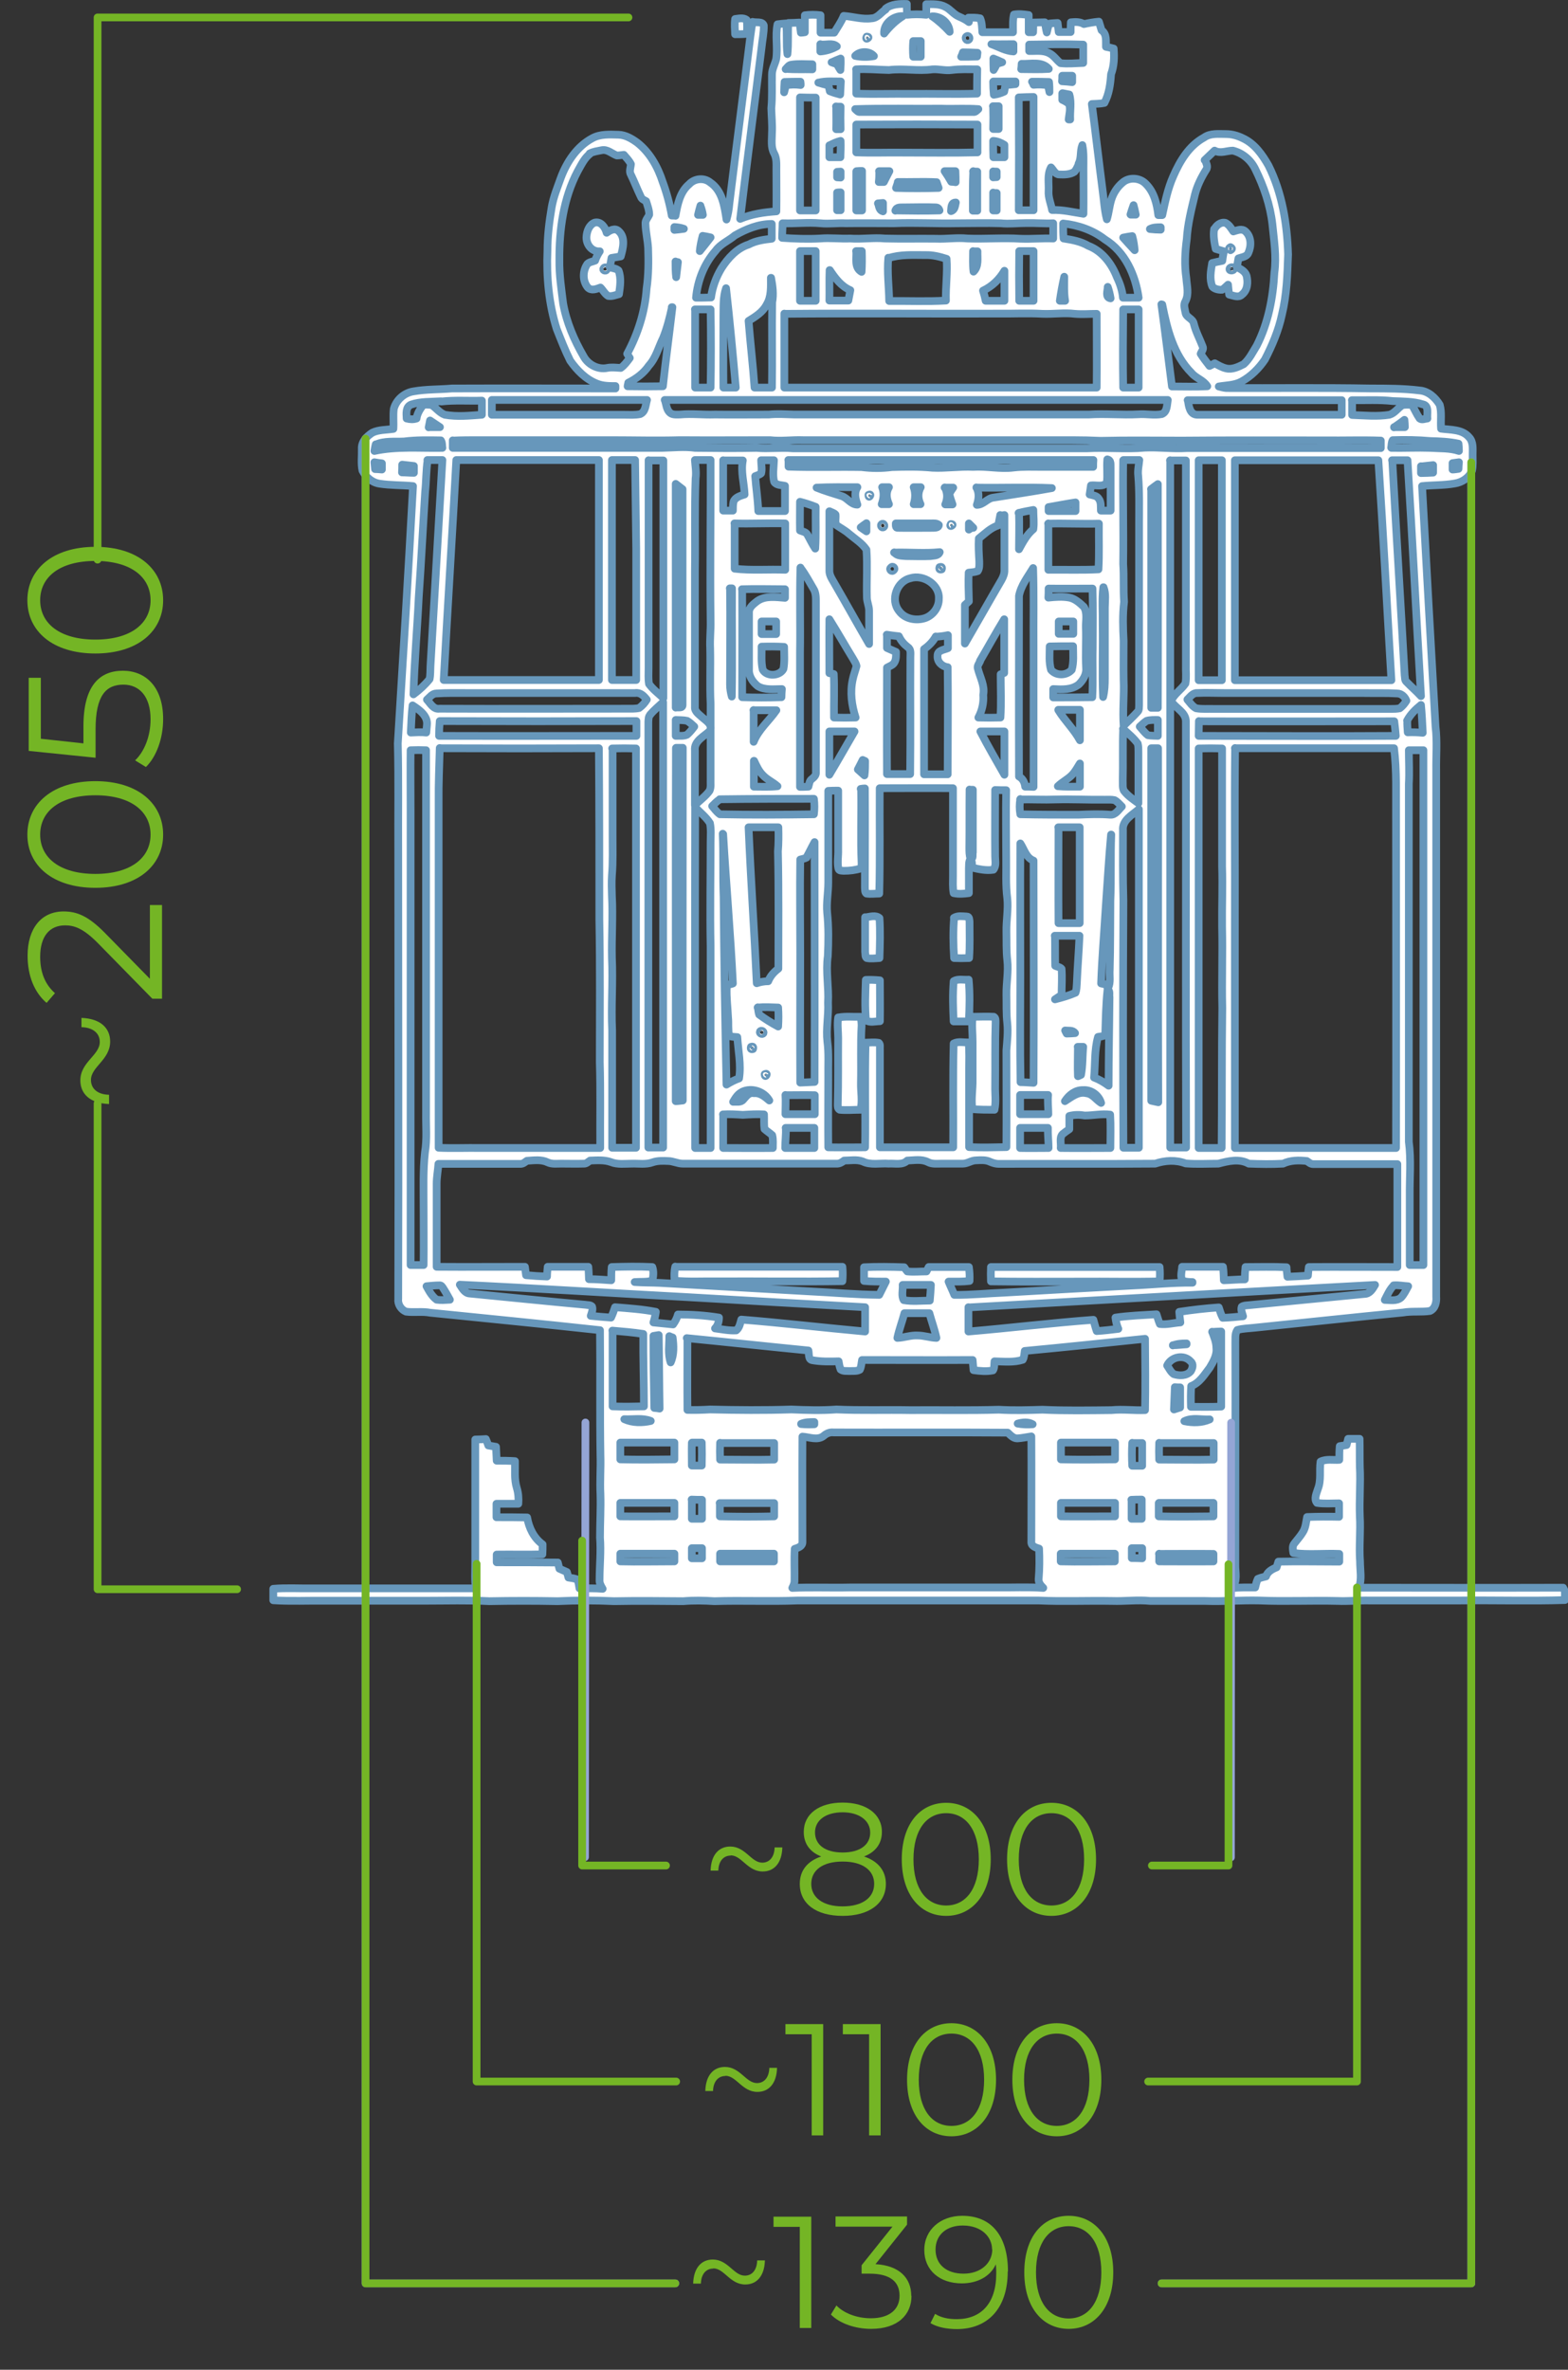 <svg xmlns="http://www.w3.org/2000/svg" id="Layer_1" data-name="Layer 1" width="71.03" height="107.3" viewBox="0 0 71.03 107.3"><rect x="0" y="0" width="71.03" height="107.3" fill="#333333" stroke="none"/><defs><style>      .cls-1 {        fill: #74b525;      }      .cls-1, .cls-2 {        stroke-width: 0px;      }      .cls-3 {        stroke: #6797bb;      }      .cls-3, .cls-4 {        stroke-width: .35px;      }      .cls-3, .cls-4, .cls-5, .cls-6 {        fill: none;        stroke-linecap: round;        stroke-linejoin: round;      }      .cls-4, .cls-5 {        stroke: #94a5d5;      }      .cls-5, .cls-6 {        stroke-width: .35px;      }      .cls-6 {        stroke: #74b525;      }      .cls-2 {        fill: #fff;      }    </style></defs><path class="cls-2" d="M44.9,57.37c2.54,0,5.09,0,7.63,0,.02.22.02.43,0,.65-1.2.03-2.41,0-3.62.01-1.34,0-2.68.01-4.02-.01-.01-.22-.01-.43,0-.65ZM30.59,57.36c2.52,0,5.05,0,7.57,0,.02.22.02.43,0,.65-1.88.03-3.77,0-5.65.01-.65-.01-1.3.03-1.95-.03-.02-.21-.02-.43.03-.64ZM44.07,46.04c.32,0,.63-.02.95,0,.09.05.08.16.08.26-.03.95-.01,1.91-.02,2.86-.01.36.05.73-.03,1.09-.33,0-.67,0-1-.03-.07-.45.02-.89.01-1.34,0-.57,0-1.13,0-1.7,0-.38-.05-.77,0-1.15ZM37.98,46.07c.33-.06.67-.02,1.01-.03.02.13.04.26.04.39-.05.87-.01,1.74-.03,2.6-.01.41.08.82-.02,1.22-.31,0-.63.03-.94,0-.1-.05-.09-.16-.09-.25.03-1,.01-2,.02-3,0-.31-.05-.62,0-.93ZM43.21,44.42c.19-.11.45-.04.67-.06.06.63.04,1.26.01,1.89-.23,0-.46,0-.69,0-.03-.6-.05-1.22,0-1.82ZM39.22,44.37c.21-.01.43,0,.64.02,0,.62.01,1.24,0,1.85-.2,0-.45.08-.63-.04-.06-.61-.03-1.22-.01-1.83ZM43.21,41.56c.17-.11.39-.07.59-.06.12,0,.11.16.12.24,0,.55.02,1.09-.02,1.64-.23.01-.46.01-.68,0-.04-.61-.05-1.22,0-1.82ZM39.2,41.54c.21-.03.47-.12.64.03.04.6.02,1.21,0,1.81-.19.01-.39.04-.58,0-.08-.06-.05-.18-.07-.27,0-.53,0-1.05,0-1.58ZM55.71,12.14c-.08.13.17.15.19.03,0-.09-.14-.09-.19-.03ZM55.74,11.19c-.09.05-.09.09,0,.14.09-.05.09-.09,0-.14ZM55.01,10.38c.09-.18.29-.34.5-.29.17.08.26.25.36.39.18-.05.39-.15.55,0,.27.24.27.66.13.97-.07.18-.29.19-.45.25-.02.13-.05.27-.07.4.18.08.38.19.44.39.07.29.05.65-.21.85-.16.16-.39.04-.58,0-.02-.15-.04-.3-.05-.45-.09.08-.17.17-.27.23-.15.01-.34-.03-.44-.14-.14-.34-.07-.72-.01-1.07.15-.04.31-.07.46-.1.02-.14.04-.29.07-.43-.12-.04-.25-.07-.37-.11-.06-.29-.12-.6-.07-.9ZM27.35,12.14c-.08.09.08.16.13.08.08-.09-.08-.16-.13-.08ZM26.57,10.69c.02-.24.13-.52.37-.61.28-.07.48.22.54.46.15-.11.38-.24.55-.07.32.29.19.78.09,1.14-.14.02-.28.05-.42.07-.02.14-.05.28-.08.42.13.05.29.05.4.15.13.34.07.72.02,1.07-.16.04-.32.11-.49.08-.15-.09-.23-.26-.35-.38-.19.07-.41.16-.57,0-.25-.3-.24-.76-.02-1.07.09-.09.23-.1.35-.15.05-.15.12-.29.21-.42-.38.03-.64-.34-.6-.69ZM33.3.86c.17-.02.38-.07.52.04.04.21.02.42.02.63-.18.02-.36.02-.54.02-.01-.23-.03-.46,0-.68ZM52.51,70.35c0,.12,0,.24,0,.35.82,0,1.64.01,2.46,0,0-.12,0-.23,0-.34-.82-.01-1.64,0-2.47,0ZM48.05,70.36c0,.11,0,.23,0,.34.82.02,1.63,0,2.45,0,0-.12,0-.24,0-.35-.82,0-1.64,0-2.45,0ZM32.62,70.35c0,.12,0,.24,0,.35.81,0,1.62,0,2.44,0,0-.12,0-.24,0-.35-.81,0-1.63,0-2.44,0ZM28.1,70.36c0,.11,0,.23,0,.34.82.02,1.63,0,2.45,0,0-.12,0-.24,0-.35-.82,0-1.64,0-2.45,0ZM51.27,70.1c0,.15,0,.3,0,.45.15,0,.31,0,.47.01,0-.16,0-.31,0-.46-.15,0-.31,0-.46,0ZM31.34,70.1c0,.15,0,.31,0,.46.15,0,.3,0,.46,0,0-.15,0-.31,0-.46-.15,0-.29,0-.44,0ZM52.49,68.06c0,.2,0,.4,0,.6.82.02,1.65.01,2.48,0,0-.2,0-.4,0-.61-.82,0-1.65,0-2.47,0ZM48.06,68.05c0,.2,0,.4,0,.61.82.01,1.64,0,2.45,0,0-.21,0-.41,0-.61-.81,0-1.63,0-2.45,0ZM32.61,68.06c0,.2,0,.4,0,.6.82.02,1.64.02,2.46,0,0-.2,0-.4,0-.6-.82,0-1.64,0-2.47,0ZM28.1,68.06c0,.2,0,.4,0,.6.82.01,1.64,0,2.45,0,0-.21,0-.41,0-.61-.82,0-1.63,0-2.45,0ZM51.26,67.91c0,.29,0,.57,0,.86.15,0,.3,0,.46,0,0-.29,0-.58,0-.87-.16,0-.31,0-.47.01ZM31.34,67.9c0,.29,0,.58,0,.87.15,0,.31,0,.46,0,0-.29,0-.57,0-.86-.15,0-.31,0-.47-.01ZM52.51,65.33c-.01.25-.01.51,0,.76.82,0,1.64.02,2.47,0,0-.25,0-.5,0-.75-.82,0-1.64,0-2.46,0ZM51.29,65.33c-.02.35-.02.69,0,1.04.15,0,.3,0,.45,0,0-.34,0-.69,0-1.03-.15,0-.29,0-.44,0ZM48.06,65.33c0,.25,0,.5,0,.75.82.02,1.63.01,2.45,0,0-.26,0-.51,0-.76-.81,0-1.63,0-2.45,0ZM32.62,65.33c-.01.25-.01.51,0,.76.82,0,1.64.02,2.45,0,0-.25,0-.5,0-.75-.82,0-1.63,0-2.45,0ZM31.34,65.33c-.01.34,0,.69,0,1.03.15,0,.3,0,.45,0,.01-.35.01-.69,0-1.04-.15,0-.29,0-.44,0ZM28.1,65.33c0,.25,0,.5,0,.75.82.02,1.63.01,2.45,0,0-.26,0-.51,0-.76-.82,0-1.63,0-2.45,0ZM37.32,65.01c-.28.23-.65.06-.97.04-.01,1.59,0,3.17,0,4.76.01.21-.19.27-.35.32-.03.48,0,.97-.01,1.45,0,.12-.05.22-.1.32.87-.04,1.74,0,2.61-.02h6.61c.72.01,1.44-.03,2.15.02-.11-.11-.22-.23-.21-.4.04-.46.04-.92.02-1.38-.16-.05-.37-.11-.35-.32,0-1.59.01-3.17,0-4.76-.22.03-.43.08-.64.09-.18,0-.31-.15-.43-.26-2.63-.02-5.26,0-7.89-.01-.16-.02-.31.04-.43.14ZM46.1,64.46c.22.04.45.05.68.03-.21-.12-.46-.09-.68-.03ZM36.29,64.48c.2.02.4.02.6.01v-.1c-.21,0-.41,0-.6.08ZM53.65,64.35c.38.08.79.08,1.15-.08-.38.02-.79-.1-1.15.08ZM28.28,64.26c.37.17.81.17,1.2.08-.38-.15-.8-.06-1.2-.08ZM53.22,62.81c-.01.34-.03.67-.04,1.01.09-.03.18-.06.28-.09,0-.3,0-.6,0-.91-.08,0-.16,0-.24-.01ZM52.87,61.83c.09.13.16.29.3.39.25.08.58.09.77-.13.08-.13.14-.32,0-.44-.3-.34-.89-.22-1.07.18ZM53.13,60.91c.21,0,.41-.03.62-.04v-.04c-.21,0-.42.01-.62.09ZM31.14,60.61c0,1.08-.01,2.16,0,3.23.34.01.69,0,1.03-.02,1.22.03,2.45.04,3.68,0,.68.03,1.36.05,2.04,0,1.11.05,2.22.01,3.34.03,1.34-.01,2.68.02,4.02-.02.66.04,1.32.02,1.97,0,1.04.05,2.09.03,3.13.02.51-.05,1.01.02,1.52,0,.02-1.08.01-2.15,0-3.23-1.82.19-3.63.38-5.45.55-.02.13-.02.28-.09.4-.41.13-.85.08-1.28.07-.02.13.01.3-.07.41-.29.06-.59.03-.88-.01-.01-.15-.03-.3-.04-.46-1.67.01-3.34,0-5.01,0-.03.15-.03.3-.1.44-.14.08-.31.05-.47.06-.13-.01-.28.02-.4-.07-.05-.12-.07-.25-.09-.37-.4.01-.8.02-1.19-.05-.2-.03-.14-.29-.18-.44-1.84-.18-3.67-.38-5.51-.56ZM30.32,60.5c0,.4-.07.81.06,1.19.16-.35.14-.76.09-1.13-.04-.01-.11-.04-.15-.06ZM29.6,60.49c0,1.09.02,2.17.04,3.26.06,0,.18.02.24.03-.02-1.11-.02-2.22-.04-3.33-.08.01-.16.03-.24.04ZM54.91,60.3c.09.24.19.47.19.73.04.33-.14.63-.3.9-.24.31-.45.68-.84.83-.02.31-.02.63-.01.94.46,0,.91.01,1.37-.01,0-1.14,0-2.27,0-3.4-.14,0-.27.01-.41.02ZM27.75,60.26c0,1.14,0,2.28,0,3.42.47.02.95.01,1.42,0,0-1.09-.04-2.19-.03-3.28-.46-.07-.93-.11-1.4-.15ZM40.97,59.46c-.1.38-.24.74-.32,1.12.31-.01.61-.13.92-.11.29,0,.56.1.85.11-.08-.38-.22-.75-.32-1.12-.38,0-.75,0-1.13,0ZM63.13,58.21c-.18.18-.28.42-.4.65.24,0,.54.07.74-.11.14-.15.22-.33.32-.51-.22-.01-.44-.06-.66-.04ZM43.87,59.19c0,.37,0,.74,0,1.1,1.89-.16,3.77-.39,5.66-.53.05.17.09.34.15.51.33-.02.66-.06.98-.1-.07-.16-.11-.33-.13-.51.61-.09,1.24-.11,1.86-.15.05.15.09.3.15.44.31.04.62-.05.93-.07-.02-.16-.04-.32-.05-.48.59-.09,1.19-.16,1.79-.2.05.16.1.32.18.47.31-.01.61-.04.92-.07-.04-.14-.11-.29-.06-.43.08-.06.19-.06.3-.07,1.75-.17,3.5-.34,5.25-.51.26,0,.38-.23.49-.41-6.14.33-12.28.68-18.42,1.02ZM40.89,58.18c.02.22-.07.5.05.69.39.07.79.02,1.18.02.02-.24.04-.47.05-.71-.43,0-.85,0-1.28,0ZM20.83,58.17c.11.16.22.39.45.4,1.75.17,3.5.35,5.25.51.1.02.22,0,.29.08.05.14-.02.29-.06.42.31.03.61.06.92.08.07-.15.13-.31.18-.47.62.05,1.24.09,1.85.21-.02.16-.06.32-.11.48.3.03.59.06.89.09.1-.14.18-.29.22-.45.62,0,1.25.04,1.86.14,0,.18-.05.36-.18.49.32.04.64.11.96.09.15-.12.18-.32.23-.49,1.87.15,3.74.37,5.61.54,0-.37,0-.74,0-1.1-2.7-.15-5.41-.3-8.11-.46-3.42-.18-6.83-.4-10.25-.56ZM19.92,58.2c-.2,0-.4.02-.6.04.12.22.25.46.46.61.2.03.4.01.6,0-.1-.18-.2-.36-.31-.53-.04-.06-.08-.13-.16-.12ZM23.59,52.7c-1.24,0-2.49,0-3.73,0-.02.3-.08.6-.08.9,0,1.25,0,2.51,0,3.76,1.33.01,2.67,0,4,0,.02.13.03.25.05.38.32.03.63.05.95.06,0-.15.02-.29.03-.44.61,0,1.23,0,1.84,0,.02.19.02.38.03.56.34,0,.67.03,1.01.05,0-.2,0-.4.02-.6.61-.02,1.23-.03,1.84,0,.07.2.05.42,0,.62-.26.07-.53.04-.8.06.39.03.78.02,1.16.04,2.24.13,4.47.25,6.71.38,1.07.05,2.14.15,3.21.16.1-.2.2-.4.3-.6-.33,0-.66,0-.99-.03,0-.21,0-.41,0-.62.6-.03,1.21-.02,1.82,0,.04.06.09.13.14.19.29.03.58,0,.87,0,.03-.07.07-.13.1-.2.61,0,1.21,0,1.82,0,.03.21.04.42.03.63-.32.04-.63.03-.95.03.08.2.18.4.26.6.75.01,1.5-.07,2.26-.1,1.92-.11,3.84-.22,5.76-.32.92-.04,1.84-.14,2.77-.13v-.03c-.14,0-.29-.01-.43-.05-.15-.17-.05-.43-.04-.64.62,0,1.23,0,1.85,0,.03.2.03.4.04.61.32-.01.64-.04.95-.04,0-.19.01-.37.03-.56.62,0,1.24-.02,1.86.01,0,.14.03.29.04.43.31-.01.62-.03.93-.05.01-.13.02-.26.04-.39,1.33-.01,2.67,0,4.01,0,0-1.55,0-3.11,0-4.66-1.27,0-2.54,0-3.81,0-.12,0-.2-.08-.29-.14-.37-.04-.74-.04-1.08.12-.51.03-1.03.02-1.55,0-.43-.24-.93-.12-1.38,0-.49,0-.99.03-1.48-.01-.44-.17-.94-.14-1.38.01-2.36.02-4.72,0-7.09.01-.13,0-.26-.04-.38-.09-.2-.1-.43-.08-.64-.07-.22,0-.39.15-.61.15-.32,0-.64,0-.96,0-.2,0-.42.03-.61-.07-.29-.15-.63-.08-.94-.07-.22.22-.56.12-.84.14-.39-.03-.82.08-1.18-.1-.27-.1-.56-.04-.84-.04-.1.08-.22.15-.35.14-2.32,0-4.64,0-6.96,0-.23,0-.44-.12-.67-.12-.23-.01-.47-.02-.7.06-.3.11-.63.05-.94.06-.31,0-.64.05-.94-.07-.3-.11-.64-.08-.95-.07-.09.06-.17.15-.29.14-.34.01-.68,0-1.02,0-.21,0-.42.03-.61-.06-.29-.14-.62-.09-.94-.07-.09.06-.17.14-.29.14ZM46.21,51.07c0,.3,0,.6,0,.91.43.01.86,0,1.29,0,0-.3-.04-.61-.03-.91-.42,0-.84,0-1.26,0ZM35.6,51.07c.01.3-.03.61-.03.91.44,0,.88,0,1.32,0,0-.3,0-.61,0-.91-.43,0-.87,0-1.3,0ZM48.44,50.53c0,.2,0,.4,0,.6-.08.06-.17.11-.25.18-.23.14-.11.45-.14.67.75.01,1.5,0,2.25,0,0-.5.02-1.01-.01-1.51-.39-.05-.77.04-1.15.04-.23-.04-.47-.04-.7.02ZM32.76,50.47c0,.5,0,1.01,0,1.51.75,0,1.5.01,2.25,0,0-.19.02-.39-.03-.58-.11-.1-.24-.18-.35-.28-.03-.22-.01-.44-.02-.66-.32-.02-.64,0-.96.02-.3-.02-.6-.04-.9-.02ZM46.21,49.58c0,.29,0,.58,0,.87.43,0,.85,0,1.28,0,0-.29-.04-.58-.01-.87-.42,0-.85,0-1.27,0ZM35.58,49.58c.02.29,0,.58,0,.87.44,0,.89,0,1.33,0,0-.29,0-.57,0-.86-.44-.01-.89,0-1.33,0ZM48.24,49.86c.29-.18.6-.45.97-.36.29.03.44.3.67.44-.1-.35-.45-.61-.82-.58-.35-.01-.64.22-.82.5ZM33.6,49.45c-.18.09-.29.27-.39.44.15-.01.35.04.46-.1.13-.14.25-.34.48-.29.28-.03.5.16.7.33-.24-.42-.81-.6-1.24-.39ZM34.64,48.64c0,.23.21-.1,0,0ZM48.83,47.4c0,.44-.02.89,0,1.33.04-.01.11-.05.14-.06.08-.42.06-.85.1-1.27-.06,0-.19,0-.25,0ZM34.02,47.4c-.03.09,0,.13.09.1.03-.1,0-.13-.09-.1ZM48.25,46.66s.05.11.07.14c.12,0,.25-.01.38-.02-.1-.15-.29-.1-.44-.12ZM34.43,46.7c-.05.09.1.16.15.09.05-.09-.1-.16-.15-.09ZM34.33,45.61c.02.11.02.22.06.33.27.2.56.38.86.54.02-.29.02-.57,0-.86-.31-.01-.62-.03-.93,0ZM50.17,44.82c-.07.65-.08,1.3-.1,1.95,0,.18-.21.15-.33.18-.17.6-.12,1.23-.18,1.84.24.09.46.22.66.37,0-1.34.03-2.67.04-4.01-.02-.11.03-.25-.06-.34h-.03ZM47.79,42.38c.01.45,0,.9.01,1.35.09.05.22.05.29.14.03.39,0,.79,0,1.18-.1.07-.2.13-.3.2.32-.08.63-.17.93-.3.05-.13.05-.28.06-.42.03-.72.09-1.44.12-2.16-.38,0-.75,0-1.12,0ZM46.22,38.19c-.01,2.01,0,4.01,0,6.01,0,1.6-.02,3.2.01,4.8.2,0,.39.02.59.03.02-3.35,0-6.7,0-10.06-.34-.13-.42-.51-.6-.78ZM36.54,38.83c-.09.05-.19.06-.29.09-.02,1.42,0,2.84,0,4.26,0,1.95-.01,3.9,0,5.84.22-.01.43-.02.65-.03.01-3.62,0-7.24,0-10.86-.13.23-.24.47-.37.7ZM50.33,37.79c-.1,1.09-.16,2.18-.24,3.28-.07,1.15-.17,2.31-.21,3.46.07.02.15.03.22.05.03.06.06.11.1.15.12-.25.05-.54.07-.81.03-1.04.02-2.09.03-3.13.04-1,0-2,.04-3ZM32.74,37.75c.04.95,0,1.9.04,2.85.02,2.83.07,5.67.13,8.51.18-.11.37-.21.57-.28.1-.62-.04-1.25-.08-1.87-.12-.01-.25-.01-.37-.05-.06-.28-.02-.57-.05-.86-.02-.45-.08-.9-.06-1.35,0-.14.18-.12.28-.17-.11-2.26-.31-4.51-.44-6.76h-.01ZM47.95,37.46c0,1.45-.01,2.9,0,4.34.32,0,.64,0,.96,0,0-1.45,0-2.9,0-4.34-.32,0-.65,0-.97,0ZM33.91,37.46c.1,2.35.26,4.71.37,7.06.17-.06.35-.09.52-.09.09-.23.26-.42.46-.57,0-1.77.02-3.54-.02-5.31.03-.36.03-.72.02-1.09-.45,0-.9,0-1.35,0ZM50.87,37.59c0,1.07-.01,2.13.02,3.2-.02,3.73-.02,7.46,0,11.18.23,0,.47,0,.7,0,0-5.11,0-10.22,0-15.33-.29.26-.76.49-.72.95ZM31.49,36.55c-.01,5.14,0,10.28,0,15.43.23,0,.47,0,.7,0,0-3.05,0-6.09,0-9.14-.03-1.57,0-3.13,0-4.7,0-.29.03-.58-.03-.87-.18-.28-.44-.48-.67-.72ZM46.22,36.18c-.04.23-.04.46,0,.69.88.02,1.75.02,2.63.02.48-.02.96-.04,1.44,0,.25.02.38-.23.53-.37-.1-.1-.2-.22-.33-.29-.14-.03-.28-.02-.42-.02-.75.01-1.5-.03-2.25-.01-.54.02-1.08-.01-1.61,0ZM32.61,36.2c-.14.07-.24.2-.35.3.11.13.21.27.35.37,1.42.03,2.84.02,4.26,0,.03-.23.03-.47,0-.7-1.42,0-2.85,0-4.27.02ZM43.92,35.75c-.01.89,0,1.77-.01,2.65,0,.16,0,.32.05.47.15.04.08-.18.11-.26,0-.95,0-1.9,0-2.85-.04,0-.12,0-.15,0ZM39.01,35.77c.02,1.11-.03,2.22.02,3.32,0,.08,0,.15-.03.23-.25.08-.51.11-.78.11-.08-.01-.22.01-.24-.1-.06-.28,0-.57-.01-.86,0-.89,0-1.78,0-2.67-.15,0-.3,0-.45.01,0,1.38,0,2.77,0,4.15,0,.46-.09.91-.05,1.36.07.66.06,1.32.03,1.97-.1.7.05,1.41.01,2.11.03.59-.1,1.18-.03,1.77.07.52.03,1.05.04,1.57,0,1.07-.01,2.14,0,3.21.56.01,1.12,0,1.67,0,.02-1.58-.02-3.16.02-4.74.2,0,.4-.03.6.01.08.07.04.2.05.29,0,1.48,0,2.96,0,4.44,1.11,0,2.22,0,3.32,0,.01-1.57-.02-3.13.02-4.7.2-.11.46-.04.68-.05.04.42.02.84.02,1.26,0,1.16,0,2.32,0,3.48.56.03,1.12.01,1.69,0,.01-1.46,0-2.92,0-4.38.03-.4.08-.81.04-1.22-.05-.43-.03-.87-.04-1.3-.01-.52.1-1.04.04-1.56-.05-.43-.03-.86-.04-1.3-.01-.5.09-1,.04-1.5-.08-.61-.04-1.22-.05-1.84,0-1.02-.02-2.04,0-3.06-.17,0-.33,0-.5-.01,0,1-.01,2.01,0,3.01,0,.2.06.43-.08.6-.32.05-.64-.02-.95-.09-.04-.12.02-.3-.1-.38-.07.12-.05.27-.06.41,0,.37,0,.75,0,1.12-.23.03-.46.05-.69,0-.05-.26-.03-.53-.03-.79,0-1.32,0-2.64,0-3.96-1.11-.01-2.22,0-3.32,0-.01,1.59.02,3.18-.02,4.77-.19,0-.39.03-.58,0-.08-.06-.06-.17-.07-.26,0-1.5.01-3,0-4.5-.05,0-.14.01-.19.02ZM48.58,35.07c-.19.21-.46.33-.66.53.33.03.67.02,1,.02,0-.35,0-.7,0-1.05-.11.17-.2.35-.34.5ZM34.15,34.45c0,.39,0,.78,0,1.17.36,0,.71.02,1.07-.02-.21-.19-.48-.3-.67-.51-.18-.18-.28-.41-.39-.64ZM39.08,34.41c-.07.14-.14.28-.22.43.1.09.2.18.3.27.03-.22.03-.43.03-.65-.03-.01-.08-.04-.11-.05ZM63.82,33.97c0,.51.03,1.01,0,1.52,0,5.4,0,10.81,0,16.21.11.82.03,1.63.04,2.45,0,1.04,0,2.09,0,3.13.2,0,.41,0,.62,0,0-7.77,0-15.54,0-23.31-.22,0-.44,0-.65,0ZM18.6,33.97c-.01.89,0,1.78,0,2.68,0,6.88,0,13.75,0,20.63.2,0,.39,0,.59,0,.01-.86,0-1.73,0-2.59,0-.84-.03-1.68.06-2.51.1-.59.04-1.19.05-1.78,0-5.48,0-10.95,0-16.43-.23-.01-.46-.01-.7,0ZM54.3,33.89c0,6.03,0,12.06,0,18.09.35,0,.69,0,1.04,0,.02-2.12,0-4.23.03-6.35-.03-1.23.02-2.45-.01-3.68-.01-.91.03-1.82,0-2.72,0-1.78,0-3.56,0-5.34-.35-.01-.7-.01-1.05,0ZM27.75,33.89c0,1.3,0,2.61,0,3.91,0,.61.02,1.23-.03,1.84-.02.31-.01.63,0,.94.05.93-.02,1.86,0,2.8.05,1.09-.04,2.18.01,3.27,0,1.77,0,3.55,0,5.32.36,0,.72,0,1.08,0,0-6.03,0-12.05,0-18.08-.36-.01-.72-.01-1.08,0ZM55.95,33.87c-.03,2.58,0,5.16-.01,7.74,0,3.46,0,6.91,0,10.37,2.43,0,4.87,0,7.3,0,.01-5,0-10,0-14.99-.01-1.04.04-2.08-.09-3.11-2.4,0-4.81,0-7.21,0ZM52.15,33.88c0,5.32,0,10.64,0,15.96.1.02.21.05.32.07-.02-5.34,0-10.69-.01-16.03-.1,0-.2,0-.3,0ZM30.62,33.87c-.02,5.33,0,10.66-.01,15.99.1,0,.21-.02.32-.03-.01-5.32,0-10.64,0-15.97-.1,0-.2,0-.3,0ZM19.92,33.87c-.02.81-.06,1.62-.05,2.43,0,5.22,0,10.45,0,15.67.63.03,1.26,0,1.89.01,1.81,0,3.62,0,5.43,0-.01-1.3.02-2.59-.02-3.89,0-2.16.02-4.32-.02-6.47,0-2.58,0-5.16-.02-7.74-2.4.01-4.8.01-7.2,0ZM44.41,33.12c.34.66.72,1.31,1.09,1.96,0-.65,0-1.31,0-1.96-.36,0-.73,0-1.09,0ZM37.57,33.12c0,.65,0,1.31,0,1.96.39-.65.76-1.31,1.14-1.96-.38,0-.76,0-1.14,0ZM50.88,33c-.03.78,0,1.56-.02,2.35.01.15-.02.31.05.45.18.24.43.4.66.57,0-.77,0-1.54,0-2.32,0-.13,0-.26-.03-.38-.19-.26-.44-.46-.67-.67ZM54.31,32.65c0,.22-.01.45-.01.67,2.98,0,5.95.02,8.93,0-.02-.22-.04-.44-.07-.66-2.95,0-5.9.01-8.84,0ZM51.94,32.64c-.11.07-.21.17-.31.26.12.13.22.28.37.39.15.03.3.02.45.03,0-.24,0-.48,0-.72-.17,0-.34-.01-.51.04ZM30.61,32.6v.72c.17-.01.35.02.51-.05.13-.11.23-.24.33-.37-.1-.09-.2-.19-.32-.26-.17-.04-.35-.03-.52-.04ZM19.92,32.65c-.02.22-.03.45-.03.67,2.98.01,5.96,0,8.94,0,0-.22,0-.44,0-.67-2.96.01-5.93.01-8.9,0ZM47.94,32.15c.29.48.71.87.98,1.37,0-.46,0-.92,0-1.38-.33,0-.65,0-.98,0ZM34.14,32.15c0,.48,0,.96,0,1.44.22-.56.7-.95,1.03-1.43-.35,0-.69,0-1.04,0ZM63.75,32.63c-.01.18.01.35.02.53.23-.01.46,0,.68.02-.02-.42-.04-.84-.08-1.26-.25.2-.48.43-.63.71ZM18.69,31.94c-.05.41-.06.82-.08,1.23.23-.01.46-.03.7,0,.01-.11.02-.22.03-.34.05-.41-.34-.69-.65-.89ZM29.46,32.36c-.09.08-.08.21-.09.32,0,6.43,0,12.85,0,19.28h.67c0-6.72,0-13.44,0-20.17-.2.19-.41.36-.59.57ZM53.79,31.68c.12.14.22.3.39.39.27.05.54.02.8.03,2.68,0,5.36,0,8.04,0,.13,0,.26,0,.39-.03.12-.09.22-.21.3-.34-.06-.17-.22-.33-.42-.33-.5-.03-1-.01-1.5-.02-2.11,0-4.22,0-6.34,0-.41,0-.82-.02-1.22,0-.2-.01-.31.17-.44.29ZM19.34,31.68c.16.17.29.45.57.41,2.82.01,5.63,0,8.45,0,.2,0,.4.01.59-.03.14-.1.26-.23.35-.38-.13-.17-.3-.34-.53-.3-2.54,0-5.09,0-7.63,0-.45,0-.91-.01-1.37.02-.19,0-.3.17-.43.28ZM47.55,29.28c0,.35-.04.71.06,1.05.23.28.7.27.94,0,.1-.35.06-.71.06-1.07-.36,0-.71,0-1.06.01ZM34.5,29.28c.01.35-.03.7.05,1.04.18.33.77.3.94-.03.06-.33.03-.67.03-1-.34-.02-.68-.02-1.02-.01ZM42.39,28.82c-.13.23-.31.42-.53.57,0,1.89,0,3.78,0,5.67.35,0,.71,0,1.07,0,0-1.62.02-3.24,0-4.85-.26-.03-.48-.24-.46-.51-.01-.26.29-.27.47-.35,0-.2,0-.4,0-.59-.18.04-.36.06-.54.07ZM40.18,28.75c0,.2,0,.4,0,.59.14.06.28.12.41.18,0,.16.01.33-.07.47-.07.13-.22.17-.34.24,0,1.61-.01,3.21,0,4.82.35,0,.7,0,1.05,0,.02-1.77,0-3.53.01-5.3,0-.15.04-.35-.12-.45-.17-.13-.31-.29-.4-.49-.18-.02-.37-.04-.55-.07ZM47.96,28.14c0,.18,0,.37,0,.56.22,0,.44,0,.66,0,0-.19,0-.37,0-.56-.22,0-.43,0-.65,0ZM34.5,28.14c0,.19,0,.38,0,.57.22,0,.44,0,.66,0,0-.19,0-.38,0-.57-.22,0-.44,0-.66,0ZM44.4,29.94c-.05.11-.15.22-.1.35.1.39.32.76.24,1.17.03.36-.05.71-.22,1.03.33.01.67.01,1,0,.04-.65.01-1.31.01-1.96.04-.01.12-.04.16-.06,0-.81,0-1.62,0-2.43-.38.62-.73,1.26-1.1,1.89ZM37.57,28.05c-.01.81,0,1.62,0,2.43.05.01.15.03.2.04.03.66,0,1.31.01,1.97.33.01.65.01.98,0-.18-.55-.26-1.15-.13-1.73.04-.2.12-.4.17-.6-.02-.12-.1-.23-.16-.34-.36-.59-.7-1.19-1.07-1.78ZM33.62,26.68c.01,1.63,0,3.26,0,4.89.59.02,1.18.02,1.78,0,0-.12.01-.25.02-.37-.36,0-.77.06-1.09-.13-.23-.18-.42-.46-.4-.76,0-.86,0-1.73,0-2.59,0-.23.21-.37.37-.5.37-.26.84-.18,1.26-.15,0-.13,0-.26,0-.39-.65,0-1.3-.02-1.95,0ZM49.98,26.59c-.07.56-.02,1.12-.03,1.68.02,1.1-.03,2.2.02,3.29.07-.28.08-.56.08-.84,0-1.07,0-2.14,0-3.2,0-.31.06-.63-.06-.93ZM47.5,26.65c0,.14,0,.27-.01.41.31-.03.63-.06.95,0,.26.05.47.24.66.42.17.28.08.62.09.92.02.61-.02,1.23.01,1.84.03.29-.13.55-.33.75-.33.26-.77.23-1.16.21,0,.13,0,.25,0,.38.59,0,1.18,0,1.77-.01.04-.74,0-1.48.02-2.22,0-.9.02-1.8-.01-2.7-.66,0-1.31.01-1.97,0ZM33.07,26.64c.02,1.45,0,2.9,0,4.35,0,.19.03.37.08.55.03-1.63,0-3.27.01-4.9-.02,0-.07,0-.1,0ZM41.25,26.18c-.63.13-.93.99-.52,1.49.26.36.77.45,1.17.32.36-.12.64-.49.63-.88.04-.64-.7-1.11-1.29-.93ZM46.16,26.98c0,2.73-.01,5.45,0,8.18.17.09.26.27.28.46.12,0,.25,0,.38.01,0-2.11,0-4.22,0-6.34-.01-1.19.02-2.38-.02-3.57-.24.4-.55.79-.64,1.26ZM36.26,25.7c-.04,1.29,0,2.57-.02,3.86,0,2.02,0,4.04,0,6.07.12,0,.25,0,.38-.01.04-.12.04-.27.16-.35.1-.08.2-.17.18-.32,0-2.57,0-5.13,0-7.7,0-.2,0-.42-.11-.59-.19-.32-.36-.65-.59-.95ZM42.56,25.68c-.03.09,0,.13.1.1.03-.1,0-.13-.1-.1ZM40.36,25.7c-.11.08.04.22.12.12.11-.08-.04-.23-.12-.12ZM40.51,25.01c.12.17.34.15.52.17.38,0,.75.02,1.12,0,.15-.03.35,0,.42-.18-.69.07-1.38,0-2.07.02ZM47.49,23.7c0,.7,0,1.4,0,2.1.76-.01,1.52.02,2.27-.02.04-.69.01-1.38.02-2.07-.76.02-1.53-.02-2.3,0ZM43.89,23.7c0,.09,0,.19,0,.28.06-.05.12-.08.2-.08-.07-.07-.13-.13-.2-.2ZM43.07,23.73c-.11.2.23,0,0,0ZM40.58,23.7c0,.07-.02.22.1.2.52.01,1.05,0,1.57,0,.1,0,.28,0,.28-.13-.1-.09-.23-.07-.35-.07-.54,0-1.07,0-1.6,0ZM39.94,23.73c-.08.05,0,.2.09.14.08-.06,0-.2-.09-.14ZM38.99,23.88c.08.06.17.12.26.18,0-.12,0-.25,0-.37-.09.06-.18.13-.26.19ZM33.28,23.7c0,.68,0,1.36,0,2.05.76.09,1.53.02,2.29.05,0-.7,0-1.4,0-2.1-.77-.02-1.53.02-2.3,0ZM45.31,23.33c-.03.16-.06.31-.09.46-.35.11-.6.37-.88.59-.02.34,0,.68.02,1.02,0,.15.02.33-.07.46-.13.05-.27.05-.41.07-.02.43,0,.87.01,1.3-.06.05-.12.11-.18.16,0,.58,0,1.17,0,1.75.56-.96,1.1-1.92,1.66-2.88.08-.14.14-.3.13-.46,0-.83,0-1.65,0-2.48-.03,0-.1.03-.13.04l-.06-.04ZM37.57,23.15c0,.89,0,1.78,0,2.67-.01.2.1.37.2.54.54.93,1.06,1.87,1.6,2.8,0-.5,0-1.01,0-1.51,0-.21-.1-.4-.1-.6-.02-.72.03-1.45-.02-2.16-.2-.3-.52-.49-.79-.72-.17-.15-.38-.26-.57-.39-.08-.14-.02-.32-.04-.48-.07-.08-.18-.1-.27-.15ZM46.16,23.22c.02.55,0,1.1,0,1.65.18-.33.36-.67.65-.91.04-.29,0-.58,0-.87-.22.04-.45.08-.67.14ZM47.5,22.96v.18c.41,0,.81,0,1.22,0,0-.13,0-.26,0-.39-.4.06-.81.14-1.21.21ZM36.24,22.72c0,.43-.01.87,0,1.3.11.05.26.06.33.18.12.21.22.43.36.64.04-.63.01-1.26.02-1.89-.23-.09-.47-.17-.71-.23ZM39.34,22.41c0,.23.2-.1,0,0ZM44.23,22.07c.14.25.11.53.02.79.3,0,.47-.3.76-.33.88-.14,1.76-.27,2.64-.43-1.14-.05-2.28,0-3.42-.02ZM42.8,22.07c.13.24.13.52.02.77.11,0,.22,0,.33,0-.05-.16-.12-.31-.14-.48.04-.1.11-.19.17-.28-.13,0-.26,0-.39,0ZM41.39,22.06c.09.25.08.52,0,.77.1,0,.21,0,.31,0-.12-.25-.13-.52.01-.77-.11,0-.21,0-.32,0ZM39.96,22.06c.1.25.07.52-.02.77.11,0,.22,0,.33,0-.11-.25-.15-.52,0-.77-.1,0-.2,0-.3,0ZM36.99,22.08c.37.15.75.26,1.13.38.27.08.42.39.72.39-.09-.26-.16-.54,0-.79-.62,0-1.23-.01-1.85.02ZM52.15,22.15c0,3.3,0,6.6,0,9.9.1,0,.2,0,.3,0,.01-3.38,0-6.75,0-10.13-.1.07-.21.15-.31.23ZM30.61,21.91c0,3.38,0,6.75,0,10.13.1-.03.31.05.31-.12,0-3.26,0-6.52,0-9.77-.1-.08-.21-.16-.31-.24ZM64.37,21.11c0,.1,0,.21,0,.31.18,0,.37-.01.55-.02,0-.12,0-.23,0-.34-.18.02-.37.04-.55.06ZM18.22,21.05c0,.11,0,.23-.01.34.18,0,.36.02.54.02,0-.1,0-.2,0-.31-.18-.02-.35-.04-.53-.06ZM65.8,20.97c0,.1,0,.2,0,.29.09,0,.18-.02.27-.03,0-.1.01-.2.02-.3-.1.01-.19.03-.29.04ZM16.96,20.93c.01.1.02.21.03.31.1,0,.2.01.31.02,0-.09,0-.19,0-.28-.11-.01-.23-.03-.34-.05ZM63.07,20.84c.18,3.25.38,6.49.56,9.74.02.09,0,.21.07.28.22.23.46.43.67.66-.21-3.56-.39-7.12-.61-10.68-.23,0-.46,0-.7,0ZM55.94,20.84c0,3.32,0,6.64,0,9.96,2.36,0,4.72,0,7.09,0-.2-3.32-.37-6.64-.59-9.96-2.17,0-4.33,0-6.49,0ZM54.3,20.84c0,3.32,0,6.64,0,9.96.35,0,.7,0,1.05,0,0-3.32,0-6.64,0-9.96-.35,0-.7,0-1.04,0ZM53.01,20.84c0,10.37,0,20.75,0,31.12.24,0,.48,0,.72,0-.02-6.44,0-12.88-.01-19.32-.02-.41-.48-.58-.67-.9.14-.32.46-.51.65-.79.05-.28.01-.56.02-.84,0-3.09,0-6.17,0-9.26-.24,0-.48,0-.72,0ZM50.88,20.84c-.02,1.57.02,3.13,0,4.7.04.57,0,1.14.04,1.71-.07.59-.05,1.18-.02,1.76,0,.59-.01,1.18,0,1.77.03.69-.05,1.39,0,2.08.22-.21.44-.42.64-.64.07-.07.05-.19.06-.28,0-2.75,0-5.5,0-8.25,0-.72.02-1.43-.04-2.15-.03-.24.03-.47.05-.71-.24,0-.48,0-.72,0ZM50.16,20.81c-.03.35.02.7-.02,1.04-.17.22-.49.1-.72.13-.02.14-.04.28-.06.41.14.04.33.05.41.19.12.15.09.36.1.54h.44c0-.65,0-1.3,0-1.94-.01-.14.04-.34-.15-.38ZM35.72,20.84v.29c1.1.04,2.21,0,3.31.02.46.06.92.06,1.37,0,.61-.02,1.23-.03,1.84.03.61.03,1.23-.07,1.84-.04.62-.04,1.23.11,1.84.03.43-.05.86-.03,1.29-.03.77,0,1.54,0,2.31,0,0-.1,0-.21.01-.31-4.6,0-9.21,0-13.82,0ZM34.48,20.84c0,.2.05.4,0,.59-.07.07-.18.09-.27.13.04.53.12,1.05.14,1.58.4,0,.81,0,1.21,0,0-.38,0-.76,0-1.14-.16-.04-.39-.02-.49-.18-.08-.32-.02-.65-.01-.98h-.58ZM32.76,20.84c0,.76,0,1.52,0,2.28.15,0,.29,0,.44,0,0-.14,0-.28.03-.41.08-.2.31-.26.5-.32-.02-.52-.18-1.03-.08-1.54-.3,0-.59,0-.89,0ZM31.48,20.84c.02.27.07.55.03.82-.05,1.41-.01,2.81-.03,4.22,0,2.04,0,4.09,0,6.13-.02.22.2.34.34.48.17.15.46.31.35.59-.26.26-.74.46-.69.9,0,.83,0,1.65,0,2.48.22-.22.48-.4.66-.65.08-.16.04-.35.05-.53,0-1.14,0-2.27,0-3.41-.04-.84,0-1.68-.02-2.52-.02-.41.03-.82.02-1.23-.03-2.43.01-4.86,0-7.29-.24,0-.47,0-.71,0ZM29.38,20.84c0,3.13,0,6.27,0,9.4,0,.24-.02.49.02.73.18.25.43.43.65.64,0-3.59,0-7.18,0-10.76-.22,0-.45,0-.67,0ZM27.72,20.84c0,3.32,0,6.64,0,9.95.37,0,.73,0,1.1,0,0-1.98,0-3.96,0-5.94-.02-1.34-.03-2.68-.05-4.02-.35,0-.7,0-1.05,0ZM20.67,20.84c-.18,3.32-.39,6.63-.57,9.95,2.34,0,4.69,0,7.03,0,0-3.32,0-6.64,0-9.96-2.16,0-4.31,0-6.46,0ZM19.37,20.84c-.07.47-.06.95-.11,1.42-.1,1.59-.18,3.18-.29,4.77-.07,1.47-.2,2.94-.24,4.41.27-.2.52-.43.73-.69.04-.19.03-.39.04-.59.18-3.11.36-6.22.54-9.33-.23,0-.46,0-.68,0ZM63.03,20.28c.59.01,1.18-.02,1.76,0,.44.03.88,0,1.3.14,0-.11-.01-.22-.02-.33-.42-.09-.85-.11-1.28-.12-.56-.05-1.13-.06-1.7-.04-.06.1-.05.23-.07.34ZM20.51,19.94c0,.11,0,.22,0,.34,3.16,0,6.32,0,9.48,0,.5-.01,1-.07,1.5,0,.92.01,1.85.02,2.78,0,.55.05,1.09-.03,1.64.02,4.45,0,8.9,0,13.35,0,.87-.05,1.74.05,2.6-.03.63-.03,1.26.06,1.89.02,2.93,0,5.87,0,8.8,0,0-.11,0-.23,0-.34-.84-.03-1.69,0-2.54-.01-2.16,0-4.31-.01-6.47.01-1.23,0-2.45-.02-3.68.01-.43-.02-.86-.03-1.29-.03-4.06,0-8.13,0-12.19,0-.5-.02-1,.06-1.5,0-1.36,0-2.72.01-4.08,0-1.04.03-2.09,0-3.13,0-2,0-3.99,0-5.99,0-.39,0-.78,0-1.17.02ZM17.02,20.12c-.03.1-.04.2-.06.3,1.01-.22,2.06-.12,3.08-.14-.02-.11,0-.24-.07-.34-.56-.01-1.12-.02-1.67.05-.43.02-.88-.04-1.28.14ZM19.42,19.34c.17,0,.34,0,.51,0-.15-.1-.3-.2-.45-.3-.02.1-.04.2-.06.31ZM63.15,19.34c.16,0,.33,0,.49,0,0-.11-.01-.22-.02-.33-.15.12-.31.23-.47.34ZM61.25,18.12c0,.23,0,.45,0,.67.56.02,1.13.08,1.69-.01.24-.07.38-.3.58-.43.14-.04.29-.02.44-.02.12.2.21.42.35.62.1.08.23.01.35,0-.03-.21.09-.58-.2-.64-.44-.14-.91-.13-1.37-.15-.61-.07-1.23-.03-1.85-.04ZM53.81,18.12c.04.26.08.65.42.66,2.18,0,4.36,0,6.55,0,0-.22,0-.44,0-.66-2.33,0-4.65,0-6.98,0ZM30.12,18.12c.06.18.07.4.2.54.12.14.32.11.49.11.52-.05,1.04.02,1.57,0,.82.01,1.64,0,2.45,0,.38-.04.77-.01,1.15,0,4.45,0,8.9,0,13.35,0,.74-.05,1.49.03,2.23-.01.36-.03.72.06,1.07-.01.25-.1.23-.41.27-.64-7.6,0-15.2,0-22.79,0ZM22.28,18.12c0,.22,0,.44,0,.66,2,0,4,0,6.01,0,.24,0,.48.02.71-.03.25-.11.24-.41.31-.64-2.34,0-4.68,0-7.03,0ZM19.98,18.17c-.46.03-.92,0-1.36.15-.25.11-.21.4-.2.63.15.04.3.05.45,0,.03-.24.17-.44.31-.63.13,0,.25,0,.38.02.2.14.35.35.59.44.56.1,1.12.04,1.68,0,0-.21,0-.43,0-.64-.61.02-1.23-.03-1.84.04ZM35.53,14.2c0,1.12,0,2.24,0,3.35,4.72,0,9.44,0,14.15,0,.01-1.11,0-2.23,0-3.34-.33,0-.67.03-.99,0-.49-.06-.98.02-1.47,0-.68-.04-1.36,0-2.04-.01-3.22.01-6.43-.02-9.65.01ZM50.88,14.01c-.01,1.18-.02,2.36,0,3.54.23,0,.47,0,.7,0,0-1.18,0-2.36,0-3.54-.23,0-.47,0-.7,0ZM31.49,14.01c0,1.18,0,2.36,0,3.54.23,0,.47,0,.7,0,.02-1.18.02-2.36,0-3.54-.24,0-.47,0-.71,0ZM30.44,13.91c-.1.47-.22.94-.4,1.39-.21.42-.32.9-.65,1.26-.23.34-.57.59-.93.77,0,.04-.03.12-.03.16.53.01,1.07.01,1.6,0,.13-1.2.29-2.39.43-3.58h-.03ZM52.61,13.78c.17,1.24.32,2.48.48,3.72.53,0,1.07.02,1.6-.01-.17-.28-.51-.36-.71-.6-.82-.82-1.11-1.99-1.33-3.1h-.03ZM32.77,14.3c0,1.08-.01,2.17,0,3.25.19,0,.37,0,.56,0-.13-1.5-.27-3-.44-4.5-.14.4-.11.83-.12,1.25ZM50.18,12.99c0,.17-.13.48.13.52-.03-.18-.07-.35-.13-.52ZM34.92,12.58c0,.41.03.85-.19,1.21-.17.34-.51.55-.82.74.08,1.01.2,2.01.27,3.02.26,0,.52,0,.79,0,.02-1.29-.01-2.58.01-3.86.07-.37.02-.74-.05-1.11ZM48.01,13.62c.06,0,.18,0,.24,0-.06-.36-.04-.73-.04-1.09-.08.36-.15.73-.2,1.09ZM44.53,13.16c.05.15.09.31.12.46.28,0,.57,0,.85,0,0-.45,0-.91,0-1.36-.23.39-.56.71-.97.9ZM37.58,12.23c-.02.46,0,.92-.01,1.38.28,0,.57,0,.86,0,.03-.16.06-.32.09-.47-.42-.18-.69-.55-.93-.91ZM30.6,11.84c0,.24,0,.47.03.71.03-.23.05-.46.08-.68-.03,0-.08-.02-.11-.02ZM40.24,11.67c-.06.65.03,1.3.04,1.96.86-.01,1.72.03,2.57-.02-.02-.63.08-1.26.03-1.89-.31-.1-.63-.18-.96-.17-.56,0-1.14-.04-1.68.14ZM46.17,11.37c-.01.75-.01,1.5,0,2.25.22,0,.43,0,.65,0,0-.75,0-1.5,0-2.25h-.65ZM44.08,11.37c0,.31-.02.62.02.93.25-.24.17-.61.18-.92-.05,0-.15,0-.2,0ZM38.79,11.38c.02.32-.1.74.24.93.02-.31.02-.63.01-.94-.08,0-.17,0-.26,0ZM36.24,11.37c0,.75,0,1.5,0,2.25.24,0,.47,0,.71,0,0-.75,0-1.5,0-2.25h-.71ZM50.88,10.76c.17.19.34.38.52.57-.02-.22-.05-.43-.11-.64-.14.02-.28.04-.41.07ZM31.83,10.68c-.06.23-.11.46-.13.69.17-.21.33-.41.49-.62-.12-.03-.24-.05-.36-.07ZM52.09,10.37c.16.02.33.03.49.03v-.11c-.17,0-.34,0-.49.08ZM30.55,10.28s0,.1,0,.13c.14-.01.28-.03.43-.05-.14-.05-.28-.07-.43-.08ZM48.16,10.13c0,.22,0,.45.02.67.39.06.78.13,1.12.33.63.24,1.06.81,1.3,1.43.14.29.24.6.27.92.24,0,.47,0,.71,0-.14-1.02-.61-2.08-1.53-2.64-.54-.42-1.21-.65-1.89-.72ZM33.29,10.66c-.28.24-.65.38-.87.69-.52.59-.82,1.35-.89,2.13.22,0,.45,0,.68-.01.06-.47.23-.92.47-1.32.3-.47.7-.91,1.24-1.08.32-.17.68-.22,1.04-.26,0-.22,0-.45,0-.67-.6,0-1.16.23-1.67.52ZM35.45,10.11c0,.22-.02.44-.02.66.57.04,1.14.06,1.72.03.45-.04.91.02,1.36,0,.53.04,1.05-.05,1.58,0,.77.02,1.54,0,2.31.01.48.02.95-.06,1.43-.01.79.03,1.59-.04,2.39.01.5.02,1-.03,1.49-.01,0-.23,0-.46,0-.69-.41.02-.81-.02-1.22-.01-.39,0-.78.05-1.16.01-.66-.02-1.31,0-1.97,0-.96.02-1.91-.04-2.87,0-.72,0-1.45-.01-2.17,0-.39-.02-.77.04-1.16,0-.57-.05-1.13.02-1.7,0ZM40.56,9.53c.67.01,1.33.02,2,0-.03-.1-.09-.14-.18-.14-.47-.02-.95,0-1.42,0-.14.01-.35-.04-.4.15ZM51.22,9.72c.06,0,.18,0,.23,0-.03-.14-.06-.29-.1-.43-.05.14-.1.28-.14.42ZM31.73,9.31c-.04.14-.08.28-.11.42.06,0,.17,0,.22,0-.02-.14-.06-.28-.11-.41ZM43.08,9.56c.18-.05.18-.24.22-.39-.23,0-.2.24-.22.39ZM39.78,9.21c.04.14.05.32.22.36,0-.13,0-.26,0-.38-.06,0-.17.02-.23.02ZM44.99,8.72v.81s.12,0,.16,0c0-.26,0-.53,0-.79-.04,0-.12,0-.16,0ZM37.92,8.73c0,.26,0,.53,0,.79.04,0,.12,0,.16,0v-.81s-.12,0-.16.01ZM40.68,8.24c-.03.09-.06.18-.09.27.64.02,1.29.02,1.93,0-.03-.09-.06-.17-.09-.26-.59-.03-1.17,0-1.76-.01ZM44.99,7.76c0,.09,0,.18,0,.27.04,0,.12-.01.16-.01,0-.08,0-.16,0-.25-.04,0-.12,0-.16-.01ZM44.09,7.75c-.03.6-.02,1.19-.02,1.79.05,0,.15,0,.2,0,0-.59,0-1.18,0-1.77-.05,0-.14,0-.19-.01ZM42.79,7.75c.11.16.21.32.3.48.05,0,.15.01.2.02,0-.17,0-.33-.01-.5-.16,0-.32,0-.48,0ZM39.83,7.76c0,.16,0,.32-.02.48.08,0,.15,0,.23,0,.08-.17.17-.33.25-.49-.16,0-.31,0-.47,0ZM38.79,7.76c0,.59,0,1.18,0,1.77.09,0,.17,0,.26,0,0-.6,0-1.19,0-1.79-.08,0-.17,0-.25.01ZM37.92,7.78v.25s.12.01.16.01c0-.09,0-.18,0-.27-.04,0-.12.01-.16.01ZM54.59,7.23c.04.15.15.31.05.45-.22.35-.41.73-.51,1.13-.16.67-.33,1.33-.37,2.02-.08.58-.11,1.18-.02,1.77.02.34.13.71-.04,1.04-.1.16-.03.34,0,.51.03.23.34.27.38.51.09.36.27.69.4,1.03.06.12-.05.22-.09.33.12.19.26.37.4.55.08-.04.16-.08.24-.12.16.09.33.19.51.23.28.07.56-.07.8-.19.26-.23.41-.55.59-.84.52-1.02.74-2.17.8-3.31.1-.73-.02-1.46-.09-2.18-.1-.88-.39-1.72-.78-2.51-.2-.41-.57-.72-1.01-.83-.28,0-.56.15-.83,0-.15.14-.3.29-.45.43ZM26.73,6.96c-.26.2-.4.51-.56.79-.65,1.23-.84,2.65-.83,4.03-.01.66.09,1.31.17,1.96.15.85.5,1.66.93,2.4.2.37.65.61,1.07.52.2-.04.41-.01.61,0,.17-.12.29-.29.41-.45-.04-.06-.08-.13-.12-.19.49-.91.81-1.91.88-2.95.09-.61.09-1.22.07-1.84-.02-.36-.11-.72-.12-1.09-.02-.16.11-.28.17-.42,0-.21-.08-.41-.14-.61-.09-.05-.2-.09-.24-.2-.16-.33-.29-.67-.45-1-.09-.15-.01-.32,0-.48-.08-.16-.21-.29-.32-.42-.11.01-.21.03-.32.03-.22-.08-.42-.29-.68-.24-.19.04-.38.06-.55.15ZM48.87,7.43c-.06.12-.11.25-.2.35-.2.13-.46.13-.69.12-.18,0-.26-.21-.37-.32-.18.33-.09.71-.11,1.07-.02.3.11.58.16.86.48-.02.95.1,1.42.17.01-.69,0-1.38,0-2.06,0-.35.02-.7-.05-1.05-.11.27-.03.58-.17.84ZM44.99,6.39c0,.24,0,.49.01.73.16,0,.33,0,.5,0,0-.19,0-.37,0-.56-.16-.1-.32-.17-.51-.18ZM37.57,6.58c0,.18,0,.36,0,.54.16,0,.33,0,.5,0,.01-.25.02-.49.01-.74-.18.04-.34.12-.5.2ZM38.79,5.64c0,.42,0,.84,0,1.26.7.03,1.4,0,2.1.01,1.13,0,2.26.02,3.39-.01,0-.42,0-.84,0-1.26-1.83-.01-3.66-.01-5.48,0ZM38.74,4.94c.07.06.13.15.23.13,1.7,0,3.41,0,5.11,0,.11.02.17-.07.24-.13-.56-.04-1.11,0-1.67-.02-1.3.01-2.61-.02-3.91.02ZM44.99,4.83c.01.34.01.67,0,1.01.08,0,.17,0,.25,0,0-.34,0-.68,0-1.03-.09,0-.17,0-.26,0ZM37.88,4.82c0,.34.01.68,0,1.03h.2c-.01-.34-.01-.68,0-1.02-.05,0-.16,0-.21-.01ZM46.15,4.43c.01,1.7.01,3.4,0,5.09.22,0,.45,0,.67,0,0-1.71,0-3.42,0-5.13-.22,0-.44.01-.67.02ZM36.24,4.41c0,1.71,0,3.42,0,5.12h.71c0-1.7,0-3.41,0-5.11-.24,0-.47,0-.71-.01ZM48.12,4.23c0,.1,0,.19,0,.29.11.05.22.11.31.19.08.23,0,.47-.02.7.02,0,.05,0,.07,0-.02-.38.07-.76-.04-1.13-.11-.02-.21-.04-.31-.06ZM46.76,3.7s.04.1.06.14c.22-.02.44-.02.66.03.02.1.04.2.06.3,0-.15,0-.31-.02-.46-.25-.01-.51-.01-.77-.01ZM44.99,3.7c0,.2.01.39.03.59.16-.02.32-.07.47-.14.02-.1.04-.2.05-.3.15-.01.3-.02.46-.04,0-.03,0-.09,0-.12-.33,0-.67,0-1,0ZM37.07,3.74c.15.05.3.09.46.12.02.09.04.18.06.27.15.06.31.11.47.15.01-.2.02-.39.03-.59-.34,0-.68-.03-1.01.05ZM35.54,3.71c-.01.15-.02.31-.02.47.03-.1.05-.2.07-.31.22-.05.45-.05.68-.02,0-.04,0-.11-.01-.15-.24,0-.48,0-.72.01ZM48.12,3.43c0,.09,0,.17-.01.25.15.01.31.02.46.04,0-.1,0-.19,0-.29-.15,0-.3,0-.45,0ZM38.79,3.14c0,.37,0,.74,0,1.1.81.03,1.62,0,2.43.01,1.01-.01,2.03.02,3.04-.01,0-.37,0-.73.01-1.1-.39,0-.77-.02-1.16.03-.29.04-.58-.05-.87-.03-.65.09-1.31-.05-1.97.03-.5-.01-.99-.06-1.49-.03ZM35.6,3.12c.4.03.8.01,1.2.02v-.23c-.32,0-.64-.03-.95.02-.12.01-.18.12-.26.2ZM46.28,2.89c0,.08-.01.16-.02.24.42,0,.83.02,1.25-.01-.31-.36-.82-.21-1.23-.23ZM45,2.65c0,.18,0,.35.01.52.06-.09.1-.18.15-.28.08-.02.16-.05.24-.07-.13-.06-.27-.12-.4-.17ZM37.67,2.82c.08.03.16.06.24.08.05.09.1.18.16.27.01-.17.02-.35.01-.52-.14.05-.27.11-.4.17ZM43.62,2.37c-.02.07-.05.14-.08.2.24,0,.48,0,.72-.01,0-.04.02-.13.02-.17-.22-.01-.44-.02-.66-.02ZM38.74,2.53c.28.06.57.06.85.01-.2-.24-.64-.24-.85-.01ZM46.62,2.02v.29c.3.01.63-.05.91.1.21.1.33.31.51.45.34.04.68,0,1.03-.01,0-.27,0-.55,0-.83-.82-.03-1.64-.01-2.45,0ZM44.91,2c.33.12.64.31,1,.33,0-.11,0-.22,0-.33-.33,0-.67.01-1,0ZM37.16,2c0,.11,0,.22,0,.33.26-.02.52-.1.75-.23-.19-.18-.51-.05-.74-.09ZM41.37,1.86c-.02.24-.02.48,0,.71h.34c0-.24,0-.48,0-.71h-.32ZM43.78,1.65c-.09.06,0,.22.1.15.09-.06,0-.23-.1-.15ZM39.26,1.66c-.11.21.23,0,0,0ZM42.23.74c.29.2.55.44.79.7-.02-.41-.4-.71-.79-.7ZM40.05,1.52c.24-.31.52-.58.85-.79-.43-.02-.88.33-.85.79ZM40.12.39c.27-.21.63-.22.96-.21,0,.16,0,.33.01.49.29-.03.58-.03.87,0,0-.16,0-.32,0-.48.29,0,.6-.02.86.12.23.11.38.34.62.44.16.07.31.14.45.25,0-.05-.01-.15-.02-.2.17,0,.35-.01.53.03.09.2.08.42.1.63.47,0,.93,0,1.39,0,0-.27-.02-.54.04-.8.22-.04.45-.01.67.02,0,.26,0,.52,0,.78.05,0,.15,0,.2,0,0-.15.01-.29.02-.44.17,0,.34-.01.51-.01.03.15.05.31.09.46.03-.13.06-.27.11-.4.12-.02.25-.02.38-.03.02.14.03.27.05.41.18,0,.36,0,.54,0,0-.15,0-.3.01-.44.2-.02.41-.03.59.08.23-.05.45-.09.68-.11.04.13.08.26.12.39.25.17.19.49.2.75.12.02.23.05.35.08.03.39.02.79-.12,1.16-.03.45-.09.9-.3,1.3-.18.04-.38.04-.57.05.17,1.31.32,2.62.49,3.93.06.43.08.87.19,1.29.09-.29.11-.59.2-.88.09-.3.27-.58.51-.78.29-.26.78-.23,1.05.05.38.37.51.91.57,1.42h.18c.13-.6.25-1.2.5-1.76.3-.69.71-1.38,1.39-1.75.29-.21.66-.16,1-.16.26,0,.52.07.76.19.53.24.88.74,1.16,1.23.62,1.24.85,2.65.89,4.03-.03.91-.06,1.83-.28,2.73-.15.71-.44,1.39-.77,2.03-.27.4-.63.76-1.05.99-.32.18-.69.17-1.04.23.11.03.22.06.34.07,2.18.01,4.36-.02,6.54.02.74,0,1.49,0,2.22.09.39.03.71.32.91.65.1.35.03.72.06,1.08.43.06.96.02,1.27.39.2.21.16.52.16.79,0,.24.02.48-.03.72-.12.32-.45.53-.77.58-.49.09-.99.07-1.49.12.2,3.63.4,7.27.61,10.9.08.65.02,1.31.03,1.97,0,7.95,0,15.89,0,23.84.02.24-.04.53-.28.64-.4.06-.82,0-1.22.07-2.25.22-4.49.46-6.74.69-.26.03-.52.03-.77.1-.12.18-.08.4-.09.6.01,3.34,0,6.68,0,10.01-.01.36.12.79-.16,1.08.35-.04.7-.03,1.06-.03.03-.13.06-.26.12-.39.12-.05.24-.08.37-.11.07-.22.28-.33.48-.41.03-.09.05-.17.08-.26.92-.02,1.84,0,2.76,0,0-.12,0-.24,0-.35-.69-.03-1.39.05-2.08-.04-.02-.14-.06-.31.04-.43.13-.17.27-.32.38-.5.14-.21.15-.46.2-.7.48-.02.97-.02,1.45-.01,0-.21,0-.41,0-.61-.33,0-.67.03-1-.02-.15-.18-.02-.43.04-.63.16-.4.06-.83.12-1.24.26-.13.57-.06.85-.08,0-.21,0-.41.02-.62.11-.02.21-.03.31-.05.02-.09.05-.19.07-.28.17,0,.35,0,.52,0,.01.42,0,.84.01,1.26.04.75-.03,1.5,0,2.25.04.68-.04,1.36.01,2.04,0,.4.09.81-.05,1.19,3.08,0,6.17.01,9.25,0,.02.04.06.12.08.16v.4c-1.59.05-3.18,0-4.77.02-1.36,0-2.72,0-4.09,0-.48-.01-.95.04-1.43.02-1.18-.03-2.37.03-3.55-.02-.82-.02-1.63.05-2.45.02-.83,0-1.66,0-2.49,0-.58-.06-1.15.02-1.73,0-1.11-.02-2.23.03-3.34-.02-3.63,0-7.26,0-10.9,0-1.26.05-2.52-.01-3.78.03-.47-.03-.94-.04-1.41,0-1.05-.01-2.09-.02-3.13,0-.85-.04-1.71-.04-2.56,0-1.03-.02-2.06-.02-3.09,0-.97-.05-1.95-.02-2.92-.02-1.5,0-3,0-4.49,0-.79-.01-1.59.03-2.38-.02v-.52c.59-.05,1.18-.01,1.77-.02,2.47,0,4.94,0,7.41,0-.06-.37-.03-.74-.03-1.12,0-1.87,0-3.75,0-5.62.16,0,.32-.01.48-.02.04.1.08.19.11.29.12.02.24.04.35.06.01.21.02.42.03.63.28,0,.56,0,.83.02.01.4-.04.82.08,1.21.07.23.09.48.07.72-.33,0-.66,0-.99,0,0,.2,0,.41,0,.61.46,0,.93,0,1.39.01.08.47.3.93.7,1.22,0,.15,0,.3-.01.45-.69.02-1.38,0-2.07.01,0,.12,0,.23,0,.35.92,0,1.84,0,2.77.01.02.09.05.19.07.28.11.05.23.1.34.15.02.08.05.16.07.25.14.02.28.04.41.09.05.13.07.27.09.4.35,0,.7-.01,1.05.02-.07-.12-.15-.25-.14-.4,0-.64.07-1.28.02-1.92,0-.66.04-1.31.02-1.97-.03-.59.02-1.18,0-1.77-.03-1.88,0-3.77-.02-5.65-2.56-.28-5.13-.53-7.69-.79-.36-.07-.74,0-1.1-.05-.22-.09-.38-.33-.35-.58.02-6.74,0-13.49,0-20.24-.01-1.63.02-3.27-.02-4.91.24-3.88.48-7.77.69-11.65-.51-.05-1.02-.03-1.52-.11-.34-.05-.62-.3-.77-.59-.07-.32-.02-.66-.03-.99-.02-.32.23-.57.48-.73.29-.14.63-.12.95-.17.02-.31-.02-.61.02-.91.11-.41.48-.73.9-.79.57-.1,1.16-.08,1.73-.13,2.47-.01,4.94,0,7.41,0,0-.03,0-.08,0-.11-.28,0-.57,0-.84-.11-.51-.2-.9-.6-1.21-1.04-.23-.46-.42-.95-.61-1.43-.36-1.14-.47-2.36-.42-3.56,0-.65.08-1.3.19-1.95.08-.47.26-.9.42-1.35.27-.72.73-1.41,1.42-1.78.36-.2.79-.17,1.19-.16.32.01.6.18.85.36.57.45.93,1.1,1.15,1.78.18.49.32,1,.41,1.52.04,0,.13,0,.17.01.09-.51.2-1.08.62-1.43.24-.26.67-.31.95-.08.55.37.65,1.08.74,1.68.07-.24.11-.48.13-.72.31-2.52.64-5.05.95-7.57.03-.22.06-.44.1-.66.16.05.44-.04.51.16.01.34-.07.67-.1,1-.32,2.59-.66,5.17-.97,7.76.52-.22,1.08-.3,1.64-.34.01-.63,0-1.27,0-1.9,0-.24.02-.5-.1-.72-.16-.28-.1-.61-.1-.92.02-.38-.02-.76-.03-1.13.05-.51.02-1.02.03-1.53,0-.24.13-.45.19-.69.08-.52-.05-1.06.06-1.58.13-.02.26-.03.39-.04.06.46,0,.93.06,1.39.05-.47.01-.94.04-1.41.17,0,.34-.01.51-.02.02.15.04.31.06.46.04,0,.14-.01.18-.02,0-.26,0-.52,0-.77.24-.03.47-.03.71,0,0,.26,0,.53,0,.79.21,0,.41,0,.62,0,.15-.25.32-.49.43-.76.42.03.84.17,1.26.11.28-.01.43-.27.64-.4Z"></path><path class="cls-3" d="M44.9,57.37c2.54,0,5.09,0,7.63,0,.02.22.02.43,0,.65-1.2.03-2.41,0-3.62.01-1.34,0-2.68.01-4.02-.01-.01-.22-.01-.43,0-.65ZM30.59,57.36c2.52,0,5.05,0,7.57,0,.02.22.02.43,0,.65-1.88.03-3.77,0-5.65.01-.65-.01-1.3.03-1.95-.03-.02-.21-.02-.43.03-.64ZM44.07,46.04c.32,0,.63-.02.95,0,.09.05.08.16.08.26-.03.95-.01,1.91-.02,2.86-.01.36.05.73-.03,1.09-.33,0-.67,0-1-.03-.07-.45.02-.89.01-1.34,0-.57,0-1.13,0-1.7,0-.38-.05-.77,0-1.15ZM37.98,46.07c.33-.06.67-.02,1.01-.03.02.13.04.26.04.39-.05.87-.01,1.74-.03,2.6-.01.41.08.82-.02,1.22-.31,0-.63.03-.94,0-.1-.05-.09-.16-.09-.25.03-1,.01-2,.02-3,0-.31-.05-.62,0-.93ZM43.21,44.42c.19-.11.45-.04.67-.06.06.63.04,1.26.01,1.89-.23,0-.46,0-.69,0-.03-.6-.05-1.22,0-1.82ZM39.22,44.37c.21-.01.43,0,.64.02,0,.62.01,1.24,0,1.85-.2,0-.45.08-.63-.04-.06-.61-.03-1.22-.01-1.83ZM43.21,41.56c.17-.11.39-.07.59-.06.12,0,.11.16.12.24,0,.55.02,1.09-.02,1.64-.23.01-.46.01-.68,0-.04-.61-.05-1.22,0-1.82ZM39.2,41.54c.21-.03.47-.12.64.03.04.6.02,1.21,0,1.81-.19.01-.39.04-.58,0-.08-.06-.05-.18-.07-.27,0-.53,0-1.05,0-1.58ZM55.71,12.14c-.08.13.17.15.19.03,0-.09-.14-.09-.19-.03ZM55.74,11.19c-.09.05-.09.09,0,.14.09-.05.09-.09,0-.14ZM55.01,10.38c.09-.18.29-.34.5-.29.17.08.26.25.36.39.18-.05.39-.15.55,0,.27.24.27.66.13.97-.07.18-.29.19-.45.25-.02.13-.05.27-.07.4.18.08.38.19.44.39.07.29.05.65-.21.85-.16.16-.39.04-.58,0-.02-.15-.04-.3-.05-.45-.09.08-.17.17-.27.23-.15.01-.34-.03-.44-.14-.14-.34-.07-.72-.01-1.07.15-.04.31-.07.46-.1.02-.14.04-.29.07-.43-.12-.04-.25-.07-.37-.11-.06-.29-.12-.6-.07-.9ZM27.35,12.14c-.08.09.08.16.13.08.08-.09-.08-.16-.13-.08ZM26.57,10.69c.02-.24.13-.52.37-.61.28-.07.48.22.54.46.15-.11.38-.24.55-.07.32.29.19.78.09,1.14-.14.02-.28.05-.42.07-.02.14-.05.28-.08.42.13.05.29.05.4.15.13.34.07.72.02,1.07-.16.04-.32.11-.49.08-.15-.09-.23-.26-.35-.38-.19.07-.41.16-.57,0-.25-.3-.24-.76-.02-1.07.09-.09.23-.1.35-.15.05-.15.12-.29.21-.42-.38.03-.64-.34-.6-.69ZM33.3.86c.17-.02.38-.07.52.04.04.21.02.42.02.63-.18.02-.36.02-.54.02-.01-.23-.03-.46,0-.68ZM52.51,70.35c0,.12,0,.24,0,.35.82,0,1.64.01,2.46,0,0-.12,0-.23,0-.34-.82-.01-1.64,0-2.47,0ZM48.05,70.36c0,.11,0,.23,0,.34.82.02,1.63,0,2.45,0,0-.12,0-.24,0-.35-.82,0-1.64,0-2.45,0ZM32.62,70.35c0,.12,0,.24,0,.35.81,0,1.62,0,2.44,0,0-.12,0-.24,0-.35-.81,0-1.63,0-2.44,0ZM28.1,70.36c0,.11,0,.23,0,.34.82.02,1.63,0,2.45,0,0-.12,0-.24,0-.35-.82,0-1.64,0-2.45,0ZM51.27,70.1c0,.15,0,.3,0,.45.15,0,.31,0,.47.01,0-.16,0-.31,0-.46-.15,0-.31,0-.46,0ZM31.34,70.1c0,.15,0,.31,0,.46.15,0,.3,0,.46,0,0-.15,0-.31,0-.46-.15,0-.29,0-.44,0ZM52.49,68.06c0,.2,0,.4,0,.6.82.02,1.65.01,2.48,0,0-.2,0-.4,0-.61-.82,0-1.65,0-2.47,0ZM48.06,68.05c0,.2,0,.4,0,.61.82.01,1.64,0,2.45,0,0-.21,0-.41,0-.61-.81,0-1.63,0-2.45,0ZM32.61,68.06c0,.2,0,.4,0,.6.82.02,1.64.02,2.46,0,0-.2,0-.4,0-.6-.82,0-1.64,0-2.47,0ZM28.1,68.06c0,.2,0,.4,0,.6.82.01,1.64,0,2.45,0,0-.21,0-.41,0-.61-.82,0-1.63,0-2.45,0ZM51.26,67.91c0,.29,0,.57,0,.86.15,0,.3,0,.46,0,0-.29,0-.58,0-.87-.16,0-.31,0-.47.01ZM31.34,67.9c0,.29,0,.58,0,.87.15,0,.31,0,.46,0,0-.29,0-.57,0-.86-.15,0-.31,0-.47-.01ZM52.51,65.33c-.01.25-.01.51,0,.76.82,0,1.64.02,2.47,0,0-.25,0-.5,0-.75-.82,0-1.64,0-2.46,0ZM51.29,65.33c-.02.35-.02.69,0,1.04.15,0,.3,0,.45,0,0-.34,0-.69,0-1.03-.15,0-.29,0-.44,0ZM48.06,65.33c0,.25,0,.5,0,.75.82.02,1.63.01,2.45,0,0-.26,0-.51,0-.76-.81,0-1.63,0-2.45,0ZM32.62,65.33c-.01.25-.01.51,0,.76.82,0,1.64.02,2.45,0,0-.25,0-.5,0-.75-.82,0-1.63,0-2.45,0ZM31.34,65.33c-.01.34,0,.69,0,1.03.15,0,.3,0,.45,0,.01-.35.01-.69,0-1.04-.15,0-.29,0-.44,0ZM28.1,65.33c0,.25,0,.5,0,.75.82.02,1.63.01,2.45,0,0-.26,0-.51,0-.76-.82,0-1.63,0-2.45,0ZM37.32,65.01c-.28.23-.65.06-.97.04-.01,1.59,0,3.17,0,4.76.01.21-.19.27-.35.32-.03.48,0,.97-.01,1.45,0,.12-.05.22-.1.32.87-.04,1.74,0,2.61-.02h6.61c.72.01,1.44-.03,2.15.02-.11-.11-.22-.23-.21-.4.04-.46.04-.92.02-1.38-.16-.05-.37-.11-.35-.32,0-1.59.01-3.17,0-4.76-.22.03-.43.08-.64.09-.18,0-.31-.15-.43-.26-2.63-.02-5.26,0-7.89-.01-.16-.02-.31.04-.43.14ZM46.1,64.46c.22.04.45.05.68.03-.21-.12-.46-.09-.68-.03ZM36.29,64.48c.2.02.4.02.6.01v-.1c-.21,0-.41,0-.6.08ZM53.65,64.35c.38.08.79.08,1.15-.08-.38.02-.79-.1-1.15.08ZM28.28,64.26c.37.17.81.17,1.2.08-.38-.15-.8-.06-1.2-.08ZM53.22,62.81c-.01.34-.03.67-.04,1.01.09-.03.18-.06.28-.09,0-.3,0-.6,0-.91-.08,0-.16,0-.24-.01ZM52.87,61.83c.09.13.16.29.3.39.25.08.58.09.77-.13.08-.13.14-.32,0-.44-.3-.34-.89-.22-1.07.18ZM53.13,60.91c.21,0,.41-.03.62-.04v-.04c-.21,0-.42.01-.62.09ZM31.14,60.61c0,1.08-.01,2.16,0,3.23.34.01.69,0,1.03-.02,1.22.03,2.45.04,3.68,0,.68.03,1.36.05,2.04,0,1.11.05,2.22.01,3.34.03,1.34-.01,2.68.02,4.02-.02.66.04,1.32.02,1.97,0,1.04.05,2.09.03,3.13.02.51-.05,1.01.02,1.52,0,.02-1.08.01-2.15,0-3.23-1.82.19-3.63.38-5.45.55-.02.13-.02.28-.09.4-.41.13-.85.08-1.28.07-.02.13.01.3-.07.41-.29.06-.59.03-.88-.01-.01-.15-.03-.3-.04-.46-1.67.01-3.34,0-5.01,0-.03.15-.03.3-.1.44-.14.08-.31.05-.47.06-.13-.01-.28.02-.4-.07-.05-.12-.07-.25-.09-.37-.4.01-.8.02-1.19-.05-.2-.03-.14-.29-.18-.44-1.84-.18-3.67-.38-5.51-.56ZM30.32,60.5c0,.4-.07.81.06,1.19.16-.35.14-.76.09-1.13-.04-.01-.11-.04-.15-.06ZM29.6,60.49c0,1.09.02,2.17.04,3.26.06,0,.18.02.24.03-.02-1.11-.02-2.22-.04-3.33-.08.01-.16.03-.24.04ZM54.91,60.3c.09.24.19.47.19.73.04.33-.14.63-.3.9-.24.31-.45.68-.84.83-.02.31-.02.63-.01.94.46,0,.91.01,1.37-.01,0-1.14,0-2.27,0-3.4-.14,0-.27.01-.41.02ZM27.75,60.26c0,1.14,0,2.28,0,3.42.47.02.95.01,1.42,0,0-1.09-.04-2.19-.03-3.28-.46-.07-.93-.11-1.4-.15ZM40.97,59.46c-.1.38-.24.74-.32,1.12.31-.01.61-.13.92-.11.29,0,.56.1.85.11-.08-.38-.22-.75-.32-1.12-.38,0-.75,0-1.13,0ZM63.13,58.21c-.18.18-.28.42-.4.65.24,0,.54.07.74-.11.14-.15.22-.33.32-.51-.22-.01-.44-.06-.66-.04ZM43.87,59.19c0,.37,0,.74,0,1.1,1.89-.16,3.77-.39,5.66-.53.05.17.09.34.15.51.33-.02.66-.06.98-.1-.07-.16-.11-.33-.13-.51.61-.09,1.24-.11,1.86-.15.05.15.09.3.15.44.31.04.62-.05.93-.07-.02-.16-.04-.32-.05-.48.59-.09,1.19-.16,1.79-.2.05.16.1.32.18.47.31-.01.61-.04.92-.07-.04-.14-.11-.29-.06-.43.08-.06.19-.06.3-.07,1.75-.17,3.5-.34,5.25-.51.26,0,.38-.23.49-.41-6.14.33-12.28.68-18.42,1.02ZM40.89,58.18c.02.22-.07.5.05.69.39.07.79.02,1.18.02.02-.24.04-.47.05-.71-.43,0-.85,0-1.28,0ZM20.83,58.17c.11.16.22.39.45.4,1.75.17,3.5.35,5.25.51.1.02.22,0,.29.08.05.14-.02.29-.06.42.31.03.61.06.92.08.07-.15.13-.31.18-.47.62.05,1.24.09,1.85.21-.02.16-.06.32-.11.48.3.03.59.06.89.09.1-.14.18-.29.22-.45.62,0,1.25.04,1.86.14,0,.18-.05.36-.18.49.32.04.64.11.96.09.15-.12.18-.32.23-.49,1.87.15,3.74.37,5.61.54,0-.37,0-.74,0-1.1-2.7-.15-5.41-.3-8.11-.46-3.42-.18-6.83-.4-10.25-.56ZM19.92,58.2c-.2,0-.4.02-.6.04.12.22.25.46.46.61.2.03.4.01.6,0-.1-.18-.2-.36-.31-.53-.04-.06-.08-.13-.16-.12ZM23.59,52.7c-1.24,0-2.49,0-3.73,0-.02.3-.08.6-.08.9,0,1.25,0,2.51,0,3.76,1.33.01,2.67,0,4,0,.02.13.03.25.05.38.32.03.63.05.95.06,0-.15.02-.29.03-.44.61,0,1.23,0,1.84,0,.02.19.02.38.03.56.34,0,.67.03,1.01.05,0-.2,0-.4.02-.6.61-.02,1.23-.03,1.84,0,.07.2.05.42,0,.62-.26.07-.53.04-.8.06.39.03.78.02,1.16.04,2.24.13,4.47.25,6.71.38,1.07.05,2.14.15,3.21.16.1-.2.2-.4.3-.6-.33,0-.66,0-.99-.03,0-.21,0-.41,0-.62.6-.03,1.21-.02,1.82,0,.04.06.09.13.14.19.29.03.58,0,.87,0,.03-.07.07-.13.1-.2.61,0,1.21,0,1.82,0,.03.21.04.42.03.63-.32.04-.63.03-.95.03.08.2.18.4.26.6.75.01,1.5-.07,2.26-.1,1.92-.11,3.84-.22,5.76-.32.92-.04,1.84-.14,2.77-.13v-.03c-.14,0-.29-.01-.43-.05-.15-.17-.05-.43-.04-.64.62,0,1.23,0,1.85,0,.03.2.03.4.04.61.32-.01.64-.04.95-.04,0-.19.01-.37.03-.56.62,0,1.24-.02,1.86.01,0,.14.03.29.04.43.31-.01.62-.03.93-.05.01-.13.02-.26.04-.39,1.33-.01,2.67,0,4.01,0,0-1.55,0-3.11,0-4.66-1.27,0-2.54,0-3.81,0-.12,0-.2-.08-.29-.14-.37-.04-.74-.04-1.08.12-.51.03-1.03.02-1.55,0-.43-.24-.93-.12-1.38,0-.49,0-.99.03-1.48-.01-.44-.17-.94-.14-1.38.01-2.36.02-4.72,0-7.09.01-.13,0-.26-.04-.38-.09-.2-.1-.43-.08-.64-.07-.22,0-.39.15-.61.15-.32,0-.64,0-.96,0-.2,0-.42.03-.61-.07-.29-.15-.63-.08-.94-.07-.22.22-.56.12-.84.14-.39-.03-.82.08-1.18-.1-.27-.1-.56-.04-.84-.04-.1.08-.22.15-.35.14-2.32,0-4.64,0-6.96,0-.23,0-.44-.12-.67-.12-.23-.01-.47-.02-.7.06-.3.11-.63.05-.94.06-.31,0-.64.05-.94-.07-.3-.11-.64-.08-.95-.07-.09.06-.17.15-.29.14-.34.01-.68,0-1.02,0-.21,0-.42.03-.61-.06-.29-.14-.62-.09-.94-.07-.09.06-.17.14-.29.14ZM46.21,51.07c0,.3,0,.6,0,.91.43.01.86,0,1.29,0,0-.3-.04-.61-.03-.91-.42,0-.84,0-1.26,0ZM35.6,51.07c.01.3-.03.61-.03.91.44,0,.88,0,1.32,0,0-.3,0-.61,0-.91-.43,0-.87,0-1.3,0ZM48.44,50.53c0,.2,0,.4,0,.6-.08.06-.17.11-.25.18-.23.14-.11.45-.14.67.75.01,1.5,0,2.25,0,0-.5.02-1.01-.01-1.51-.39-.05-.77.04-1.15.04-.23-.04-.47-.04-.7.02ZM32.76,50.47c0,.5,0,1.01,0,1.51.75,0,1.5.01,2.25,0,0-.19.02-.39-.03-.58-.11-.1-.24-.18-.35-.28-.03-.22-.01-.44-.02-.66-.32-.02-.64,0-.96.02-.3-.02-.6-.04-.9-.02ZM46.21,49.58c0,.29,0,.58,0,.87.43,0,.85,0,1.28,0,0-.29-.04-.58-.01-.87-.42,0-.85,0-1.27,0ZM35.58,49.58c.02.29,0,.58,0,.87.44,0,.89,0,1.33,0,0-.29,0-.57,0-.86-.44-.01-.89,0-1.33,0ZM48.24,49.86c.29-.18.6-.45.97-.36.29.03.44.3.67.44-.1-.35-.45-.61-.82-.58-.35-.01-.64.22-.82.5ZM33.6,49.45c-.18.09-.29.27-.39.44.15-.01.35.04.46-.1.13-.14.25-.34.48-.29.28-.03.5.16.7.33-.24-.42-.81-.6-1.24-.39ZM34.64,48.64c0,.23.21-.1,0,0ZM48.83,47.4c0,.44-.02.89,0,1.33.04-.01.11-.05.14-.06.08-.42.06-.85.1-1.27-.06,0-.19,0-.25,0ZM34.02,47.4c-.03.09,0,.13.09.1.03-.1,0-.13-.09-.1ZM48.25,46.66s.05.11.07.14c.12,0,.25-.01.38-.02-.1-.15-.29-.1-.44-.12ZM34.43,46.7c-.05.09.1.16.15.09.05-.09-.1-.16-.15-.09ZM34.33,45.61c.02.11.02.22.06.33.27.2.56.38.86.54.02-.29.02-.57,0-.86-.31-.01-.62-.03-.93,0ZM50.17,44.82c-.07.65-.08,1.3-.1,1.95,0,.18-.21.15-.33.18-.17.6-.12,1.23-.18,1.84.24.09.46.22.66.37,0-1.34.03-2.67.04-4.01-.02-.11.03-.25-.06-.34h-.03ZM47.79,42.38c.01.45,0,.9.01,1.35.09.05.22.05.29.14.03.39,0,.79,0,1.18-.1.07-.2.13-.3.2.32-.08.63-.17.93-.3.05-.13.05-.28.06-.42.03-.72.09-1.44.12-2.16-.38,0-.75,0-1.12,0ZM46.22,38.19c-.01,2.01,0,4.01,0,6.01,0,1.6-.02,3.2.01,4.8.2,0,.39.02.59.03.02-3.35,0-6.7,0-10.06-.34-.13-.42-.51-.6-.78ZM36.54,38.83c-.09.05-.19.06-.29.09-.02,1.42,0,2.84,0,4.26,0,1.95-.01,3.9,0,5.84.22-.01.43-.02.65-.03.01-3.62,0-7.24,0-10.86-.13.23-.24.47-.37.7ZM50.33,37.79c-.1,1.09-.16,2.18-.24,3.28-.07,1.15-.17,2.31-.21,3.46.07.02.15.03.22.05.03.06.06.11.1.15.12-.25.05-.54.07-.81.03-1.04.02-2.09.03-3.13.04-1,0-2,.04-3ZM32.74,37.75c.04.95,0,1.9.04,2.85.02,2.83.07,5.67.13,8.51.18-.11.37-.21.57-.28.1-.62-.04-1.25-.08-1.87-.12-.01-.25-.01-.37-.05-.06-.28-.02-.57-.05-.86-.02-.45-.08-.9-.06-1.35,0-.14.18-.12.28-.17-.11-2.26-.31-4.51-.44-6.76h-.01ZM47.95,37.46c0,1.45-.01,2.9,0,4.34.32,0,.64,0,.96,0,0-1.45,0-2.9,0-4.34-.32,0-.65,0-.97,0ZM33.91,37.46c.1,2.35.26,4.71.37,7.06.17-.06.35-.09.52-.09.09-.23.26-.42.46-.57,0-1.77.02-3.54-.02-5.31.03-.36.03-.72.02-1.09-.45,0-.9,0-1.35,0ZM50.87,37.59c0,1.07-.01,2.13.02,3.2-.02,3.73-.02,7.46,0,11.18.23,0,.47,0,.7,0,0-5.11,0-10.22,0-15.33-.29.26-.76.49-.72.95ZM31.49,36.55c-.01,5.14,0,10.28,0,15.43.23,0,.47,0,.7,0,0-3.05,0-6.09,0-9.14-.03-1.57,0-3.13,0-4.7,0-.29.03-.58-.03-.87-.18-.28-.44-.48-.67-.72ZM46.22,36.18c-.04.23-.04.46,0,.69.88.02,1.75.02,2.63.02.48-.02.96-.04,1.44,0,.25.02.38-.23.53-.37-.1-.1-.2-.22-.33-.29-.14-.03-.28-.02-.42-.02-.75.01-1.5-.03-2.25-.01-.54.02-1.08-.01-1.61,0ZM32.61,36.2c-.14.07-.24.2-.35.3.11.13.21.27.35.37,1.42.03,2.84.02,4.26,0,.03-.23.03-.47,0-.7-1.42,0-2.85,0-4.27.02ZM43.92,35.75c-.01.89,0,1.77-.01,2.65,0,.16,0,.32.05.47.15.04.08-.18.11-.26,0-.95,0-1.9,0-2.85-.04,0-.12,0-.15,0ZM39.01,35.77c.02,1.11-.03,2.22.02,3.32,0,.08,0,.15-.03.23-.25.08-.51.11-.78.11-.08-.01-.22.01-.24-.1-.06-.28,0-.57-.01-.86,0-.89,0-1.78,0-2.67-.15,0-.3,0-.45.01,0,1.38,0,2.77,0,4.15,0,.46-.09.91-.05,1.36.07.66.06,1.32.03,1.97-.1.7.05,1.41.01,2.11.03.59-.1,1.18-.03,1.77.07.52.03,1.05.04,1.57,0,1.07-.01,2.14,0,3.21.56.01,1.12,0,1.67,0,.02-1.58-.02-3.16.02-4.74.2,0,.4-.03.6.01.08.07.04.2.05.29,0,1.48,0,2.96,0,4.44,1.11,0,2.22,0,3.32,0,.01-1.57-.02-3.13.02-4.7.2-.11.46-.04.68-.05.04.42.02.84.02,1.26,0,1.16,0,2.32,0,3.48.56.03,1.12.01,1.69,0,.01-1.46,0-2.92,0-4.38.03-.4.08-.81.04-1.22-.05-.43-.03-.87-.04-1.3-.01-.52.1-1.04.04-1.56-.05-.43-.03-.86-.04-1.3-.01-.5.09-1,.04-1.5-.08-.61-.04-1.22-.05-1.84,0-1.02-.02-2.04,0-3.06-.17,0-.33,0-.5-.01,0,1-.01,2.01,0,3.01,0,.2.06.43-.08.6-.32.05-.64-.02-.95-.09-.04-.12.02-.3-.1-.38-.07.12-.05.27-.06.41,0,.37,0,.75,0,1.12-.23.03-.46.05-.69,0-.05-.26-.03-.53-.03-.79,0-1.32,0-2.64,0-3.96-1.11-.01-2.22,0-3.32,0-.01,1.59.02,3.18-.02,4.77-.19,0-.39.03-.58,0-.08-.06-.06-.17-.07-.26,0-1.5.01-3,0-4.5-.05,0-.14.01-.19.02ZM48.58,35.07c-.19.21-.46.33-.66.53.33.03.67.02,1,.02,0-.35,0-.7,0-1.05-.11.17-.2.35-.34.5ZM34.15,34.45c0,.39,0,.78,0,1.17.36,0,.71.02,1.07-.02-.21-.19-.48-.3-.67-.51-.18-.18-.28-.41-.39-.64ZM39.08,34.41c-.07.14-.14.28-.22.43.1.09.2.18.3.27.03-.22.03-.43.03-.65-.03-.01-.08-.04-.11-.05ZM63.82,33.97c0,.51.03,1.01,0,1.52,0,5.4,0,10.81,0,16.21.11.82.03,1.63.04,2.45,0,1.04,0,2.09,0,3.13.2,0,.41,0,.62,0,0-7.77,0-15.54,0-23.31-.22,0-.44,0-.65,0ZM18.6,33.97c-.01.89,0,1.78,0,2.68,0,6.88,0,13.75,0,20.63.2,0,.39,0,.59,0,.01-.86,0-1.73,0-2.59,0-.84-.03-1.68.06-2.51.1-.59.04-1.19.05-1.78,0-5.48,0-10.95,0-16.43-.23-.01-.46-.01-.7,0ZM54.3,33.89c0,6.03,0,12.06,0,18.09.35,0,.69,0,1.04,0,.02-2.12,0-4.23.03-6.35-.03-1.23.02-2.45-.01-3.68-.01-.91.03-1.82,0-2.72,0-1.78,0-3.56,0-5.34-.35-.01-.7-.01-1.05,0ZM27.75,33.89c0,1.3,0,2.61,0,3.91,0,.61.02,1.23-.03,1.84-.02.31-.01.63,0,.94.05.93-.02,1.86,0,2.8.05,1.09-.04,2.18.01,3.27,0,1.77,0,3.55,0,5.32.36,0,.72,0,1.08,0,0-6.03,0-12.05,0-18.08-.36-.01-.72-.01-1.08,0ZM55.95,33.87c-.03,2.58,0,5.16-.01,7.74,0,3.46,0,6.91,0,10.37,2.43,0,4.87,0,7.3,0,.01-5,0-10,0-14.99-.01-1.04.04-2.08-.09-3.11-2.4,0-4.81,0-7.21,0ZM52.15,33.88c0,5.32,0,10.64,0,15.96.1.02.21.05.32.07-.02-5.34,0-10.69-.01-16.03-.1,0-.2,0-.3,0ZM30.62,33.87c-.02,5.33,0,10.66-.01,15.99.1,0,.21-.02.32-.03-.01-5.32,0-10.64,0-15.97-.1,0-.2,0-.3,0ZM19.92,33.87c-.02.81-.06,1.62-.05,2.43,0,5.22,0,10.45,0,15.67.63.03,1.26,0,1.89.01,1.81,0,3.62,0,5.43,0-.01-1.3.02-2.59-.02-3.89,0-2.16.02-4.32-.02-6.47,0-2.58,0-5.16-.02-7.74-2.4.01-4.8.01-7.2,0ZM44.41,33.12c.34.66.72,1.31,1.09,1.96,0-.65,0-1.31,0-1.96-.36,0-.73,0-1.09,0ZM37.57,33.12c0,.65,0,1.31,0,1.96.39-.65.76-1.31,1.14-1.96-.38,0-.76,0-1.14,0ZM50.88,33c-.03.78,0,1.56-.02,2.35.01.15-.02.31.05.45.18.24.43.4.66.57,0-.77,0-1.54,0-2.32,0-.13,0-.26-.03-.38-.19-.26-.44-.46-.67-.67ZM54.31,32.65c0,.22-.01.45-.01.67,2.98,0,5.95.02,8.93,0-.02-.22-.04-.44-.07-.66-2.95,0-5.9.01-8.84,0ZM51.94,32.64c-.11.07-.21.17-.31.26.12.13.22.28.37.39.15.03.3.02.45.03,0-.24,0-.48,0-.72-.17,0-.34-.01-.51.04ZM30.61,32.6v.72c.17-.01.35.02.51-.05.13-.11.23-.24.33-.37-.1-.09-.2-.19-.32-.26-.17-.04-.35-.03-.52-.04ZM19.92,32.65c-.02.22-.03.45-.03.67,2.98.01,5.96,0,8.94,0,0-.22,0-.44,0-.67-2.96.01-5.93.01-8.9,0ZM47.94,32.15c.29.48.71.87.98,1.37,0-.46,0-.92,0-1.38-.33,0-.65,0-.98,0ZM34.14,32.15c0,.48,0,.96,0,1.44.22-.56.7-.95,1.03-1.43-.35,0-.69,0-1.04,0ZM63.75,32.63c-.01.18.01.35.02.53.23-.01.46,0,.68.02-.02-.42-.04-.84-.08-1.26-.25.2-.48.43-.63.71ZM18.69,31.94c-.05.41-.06.82-.08,1.23.23-.01.46-.03.7,0,.01-.11.02-.22.03-.34.05-.41-.34-.69-.65-.89ZM29.46,32.36c-.09.08-.08.21-.09.32,0,6.43,0,12.85,0,19.28h.67c0-6.72,0-13.44,0-20.17-.2.19-.41.36-.59.57ZM53.79,31.68c.12.14.22.3.39.39.27.05.54.02.8.03,2.68,0,5.36,0,8.04,0,.13,0,.26,0,.39-.03.12-.09.22-.21.3-.34-.06-.17-.22-.33-.42-.33-.5-.03-1-.01-1.5-.02-2.11,0-4.22,0-6.34,0-.41,0-.82-.02-1.22,0-.2-.01-.31.17-.44.29ZM19.34,31.68c.16.17.29.45.57.41,2.82.01,5.63,0,8.45,0,.2,0,.4.01.59-.03.14-.1.26-.23.35-.38-.13-.17-.3-.34-.53-.3-2.54,0-5.09,0-7.63,0-.45,0-.91-.01-1.37.02-.19,0-.3.17-.43.28ZM47.55,29.28c0,.35-.04.71.06,1.05.23.28.7.27.94,0,.1-.35.06-.71.06-1.07-.36,0-.71,0-1.06.01ZM34.5,29.28c.01.35-.03.7.05,1.04.18.33.77.3.94-.03.06-.33.03-.67.03-1-.34-.02-.68-.02-1.02-.01ZM42.39,28.82c-.13.23-.31.42-.53.57,0,1.89,0,3.78,0,5.67.35,0,.71,0,1.07,0,0-1.62.02-3.24,0-4.85-.26-.03-.48-.24-.46-.51-.01-.26.29-.27.47-.35,0-.2,0-.4,0-.59-.18.04-.36.06-.54.07ZM40.18,28.75c0,.2,0,.4,0,.59.14.06.28.12.41.18,0,.16.01.33-.07.47-.07.13-.22.17-.34.24,0,1.61-.01,3.21,0,4.82.35,0,.7,0,1.05,0,.02-1.77,0-3.53.01-5.3,0-.15.04-.35-.12-.45-.17-.13-.31-.29-.4-.49-.18-.02-.37-.04-.55-.07ZM47.96,28.14c0,.18,0,.37,0,.56.22,0,.44,0,.66,0,0-.19,0-.37,0-.56-.22,0-.43,0-.65,0ZM34.5,28.14c0,.19,0,.38,0,.57.22,0,.44,0,.66,0,0-.19,0-.38,0-.57-.22,0-.44,0-.66,0ZM44.4,29.94c-.05.11-.15.22-.1.35.1.39.32.76.24,1.17.03.36-.05.71-.22,1.03.33.01.67.01,1,0,.04-.65.01-1.31.01-1.96.04-.01.12-.04.16-.06,0-.81,0-1.62,0-2.43-.38.62-.73,1.26-1.1,1.89ZM37.57,28.05c-.01.81,0,1.62,0,2.43.05.01.15.03.2.04.03.66,0,1.31.01,1.97.33.01.65.01.98,0-.18-.55-.26-1.15-.13-1.73.04-.2.12-.4.17-.6-.02-.12-.1-.23-.16-.34-.36-.59-.7-1.19-1.07-1.78ZM33.62,26.68c.01,1.63,0,3.26,0,4.89.59.02,1.18.02,1.78,0,0-.12.01-.25.02-.37-.36,0-.77.06-1.09-.13-.23-.18-.42-.46-.4-.76,0-.86,0-1.73,0-2.59,0-.23.21-.37.37-.5.37-.26.84-.18,1.26-.15,0-.13,0-.26,0-.39-.65,0-1.3-.02-1.95,0ZM49.98,26.59c-.07.56-.02,1.12-.03,1.68.02,1.1-.03,2.2.02,3.29.07-.28.08-.56.08-.84,0-1.07,0-2.14,0-3.2,0-.31.06-.63-.06-.93ZM47.5,26.65c0,.14,0,.27-.01.41.31-.03.63-.06.95,0,.26.05.47.24.66.42.17.28.08.62.09.92.02.61-.02,1.23.01,1.84.03.29-.13.55-.33.75-.33.26-.77.23-1.16.21,0,.13,0,.25,0,.38.59,0,1.18,0,1.77-.01.04-.74,0-1.48.02-2.22,0-.9.02-1.8-.01-2.7-.66,0-1.31.01-1.97,0ZM33.07,26.64c.02,1.45,0,2.9,0,4.35,0,.19.03.37.08.55.03-1.63,0-3.27.01-4.9-.02,0-.07,0-.1,0ZM41.25,26.18c-.63.13-.93.99-.52,1.49.26.36.77.45,1.17.32.36-.12.64-.49.63-.88.04-.64-.7-1.11-1.29-.93ZM46.16,26.98c0,2.73-.01,5.45,0,8.18.17.09.26.27.28.46.12,0,.25,0,.38.01,0-2.11,0-4.22,0-6.34-.01-1.19.02-2.38-.02-3.57-.24.4-.55.79-.64,1.26ZM36.26,25.7c-.04,1.29,0,2.57-.02,3.86,0,2.02,0,4.04,0,6.07.12,0,.25,0,.38-.01.04-.12.04-.27.16-.35.1-.08.2-.17.18-.32,0-2.57,0-5.13,0-7.7,0-.2,0-.42-.11-.59-.19-.32-.36-.65-.59-.95ZM42.56,25.68c-.03.09,0,.13.1.1.03-.1,0-.13-.1-.1ZM40.36,25.7c-.11.08.04.22.12.12.11-.08-.04-.23-.12-.12ZM40.51,25.01c.12.17.34.15.52.17.38,0,.75.02,1.12,0,.15-.03.35,0,.42-.18-.69.07-1.38,0-2.07.02ZM47.49,23.7c0,.7,0,1.4,0,2.1.76-.01,1.52.02,2.27-.02.04-.69.01-1.38.02-2.07-.76.02-1.53-.02-2.3,0ZM43.89,23.7c0,.09,0,.19,0,.28.06-.05.12-.08.2-.08-.07-.07-.13-.13-.2-.2ZM43.07,23.73c-.11.2.23,0,0,0ZM40.58,23.7c0,.07-.02.22.1.2.52.01,1.05,0,1.57,0,.1,0,.28,0,.28-.13-.1-.09-.23-.07-.35-.07-.54,0-1.07,0-1.6,0ZM39.94,23.73c-.08.05,0,.2.09.14.08-.06,0-.2-.09-.14ZM38.99,23.88c.08.06.17.12.26.18,0-.12,0-.25,0-.37-.09.06-.18.13-.26.19ZM33.28,23.7c0,.68,0,1.36,0,2.05.76.09,1.53.02,2.29.05,0-.7,0-1.4,0-2.1-.77-.02-1.53.02-2.3,0ZM45.31,23.33c-.03.16-.06.31-.09.46-.35.11-.6.37-.88.59-.02.34,0,.68.02,1.02,0,.15.02.33-.07.46-.13.05-.27.05-.41.07-.02.43,0,.87.01,1.3-.06.05-.12.11-.18.16,0,.58,0,1.17,0,1.75.56-.96,1.1-1.92,1.66-2.88.08-.14.14-.3.13-.46,0-.83,0-1.65,0-2.48-.03,0-.1.03-.13.04l-.06-.04ZM37.57,23.15c0,.89,0,1.78,0,2.67-.01.2.1.37.2.54.54.93,1.06,1.87,1.6,2.8,0-.5,0-1.01,0-1.51,0-.21-.1-.4-.1-.6-.02-.72.03-1.45-.02-2.16-.2-.3-.52-.49-.79-.72-.17-.15-.38-.26-.57-.39-.08-.14-.02-.32-.04-.48-.07-.08-.18-.1-.27-.15ZM46.16,23.22c.02.55,0,1.1,0,1.65.18-.33.36-.67.65-.91.04-.29,0-.58,0-.87-.22.04-.45.08-.67.14ZM47.5,22.96v.18c.41,0,.81,0,1.22,0,0-.13,0-.26,0-.39-.4.06-.81.14-1.21.21ZM36.24,22.72c0,.43-.01.87,0,1.3.11.05.26.06.33.18.12.21.22.43.36.64.04-.63.01-1.26.02-1.89-.23-.09-.47-.17-.71-.23ZM39.34,22.41c0,.23.2-.1,0,0ZM44.23,22.07c.14.25.11.53.02.79.3,0,.47-.3.76-.33.88-.14,1.76-.27,2.64-.43-1.14-.05-2.28,0-3.42-.02ZM42.8,22.07c.13.24.13.52.02.77.11,0,.22,0,.33,0-.05-.16-.12-.31-.14-.48.04-.1.11-.19.17-.28-.13,0-.26,0-.39,0ZM41.39,22.06c.09.25.08.52,0,.77.1,0,.21,0,.31,0-.12-.25-.13-.52.01-.77-.11,0-.21,0-.32,0ZM39.96,22.06c.1.25.07.52-.02.77.11,0,.22,0,.33,0-.11-.25-.15-.52,0-.77-.1,0-.2,0-.3,0ZM36.99,22.08c.37.15.75.26,1.13.38.27.08.42.39.72.39-.09-.26-.16-.54,0-.79-.62,0-1.23-.01-1.85.02ZM52.15,22.15c0,3.3,0,6.6,0,9.9.1,0,.2,0,.3,0,.01-3.38,0-6.75,0-10.13-.1.07-.21.15-.31.23ZM30.61,21.91c0,3.38,0,6.75,0,10.13.1-.03.31.05.31-.12,0-3.26,0-6.52,0-9.77-.1-.08-.21-.16-.31-.24ZM64.37,21.11c0,.1,0,.21,0,.31.18,0,.37-.01.55-.02,0-.12,0-.23,0-.34-.18.02-.37.04-.55.06ZM18.22,21.05c0,.11,0,.23-.01.34.18,0,.36.02.54.02,0-.1,0-.2,0-.31-.18-.02-.35-.04-.53-.06ZM65.8,20.97c0,.1,0,.2,0,.29.09,0,.18-.02.27-.03,0-.1.01-.2.02-.3-.1.01-.19.03-.29.04ZM16.96,20.93c.01.1.02.21.03.31.1,0,.2.01.31.02,0-.09,0-.19,0-.28-.11-.01-.23-.03-.34-.05ZM63.07,20.84c.18,3.25.38,6.49.56,9.74.02.09,0,.21.07.28.22.23.46.43.67.66-.21-3.56-.39-7.12-.61-10.68-.23,0-.46,0-.7,0ZM55.94,20.84c0,3.32,0,6.64,0,9.96,2.36,0,4.72,0,7.09,0-.2-3.32-.37-6.64-.59-9.96-2.17,0-4.33,0-6.49,0ZM54.3,20.84c0,3.32,0,6.64,0,9.96.35,0,.7,0,1.05,0,0-3.32,0-6.64,0-9.96-.35,0-.7,0-1.04,0ZM53.01,20.84c0,10.37,0,20.75,0,31.12.24,0,.48,0,.72,0-.02-6.44,0-12.88-.01-19.32-.02-.41-.48-.58-.67-.9.14-.32.46-.51.65-.79.05-.28.01-.56.02-.84,0-3.09,0-6.17,0-9.26-.24,0-.48,0-.72,0ZM50.88,20.84c-.02,1.57.02,3.13,0,4.7.04.57,0,1.14.04,1.71-.07.59-.05,1.18-.02,1.76,0,.59-.01,1.18,0,1.77.03.69-.05,1.39,0,2.08.22-.21.44-.42.64-.64.07-.07.05-.19.06-.28,0-2.75,0-5.5,0-8.25,0-.72.02-1.43-.04-2.15-.03-.24.03-.47.05-.71-.24,0-.48,0-.72,0ZM50.16,20.81c-.03.35.02.7-.02,1.04-.17.22-.49.1-.72.13-.02.14-.04.28-.06.41.14.04.33.05.41.19.12.15.09.36.1.54h.44c0-.65,0-1.3,0-1.94-.01-.14.04-.34-.15-.38ZM35.72,20.84v.29c1.1.04,2.21,0,3.31.02.46.06.92.06,1.37,0,.61-.02,1.23-.03,1.84.03.61.03,1.23-.07,1.84-.04.62-.04,1.23.11,1.84.03.43-.05.86-.03,1.29-.03.77,0,1.54,0,2.31,0,0-.1,0-.21.01-.31-4.6,0-9.21,0-13.82,0ZM34.48,20.84c0,.2.05.4,0,.59-.07.07-.18.09-.27.13.04.53.12,1.05.14,1.58.4,0,.81,0,1.21,0,0-.38,0-.76,0-1.14-.16-.04-.39-.02-.49-.18-.08-.32-.02-.65-.01-.98h-.58ZM32.76,20.84c0,.76,0,1.52,0,2.28.15,0,.29,0,.44,0,0-.14,0-.28.03-.41.08-.2.31-.26.5-.32-.02-.52-.18-1.03-.08-1.54-.3,0-.59,0-.89,0ZM31.48,20.84c.02.27.07.55.03.82-.05,1.41-.01,2.81-.03,4.22,0,2.04,0,4.09,0,6.13-.02.22.2.34.34.48.17.15.46.31.35.59-.26.26-.74.46-.69.9,0,.83,0,1.65,0,2.48.22-.22.48-.4.66-.65.08-.16.04-.35.05-.53,0-1.14,0-2.27,0-3.41-.04-.84,0-1.68-.02-2.52-.02-.41.03-.82.02-1.23-.03-2.43.01-4.86,0-7.29-.24,0-.47,0-.71,0ZM29.38,20.84c0,3.13,0,6.27,0,9.4,0,.24-.02.49.02.73.18.25.43.43.65.64,0-3.59,0-7.18,0-10.76-.22,0-.45,0-.67,0ZM27.72,20.84c0,3.32,0,6.64,0,9.95.37,0,.73,0,1.1,0,0-1.98,0-3.96,0-5.94-.02-1.34-.03-2.68-.05-4.02-.35,0-.7,0-1.05,0ZM20.67,20.84c-.18,3.32-.39,6.63-.57,9.95,2.34,0,4.69,0,7.03,0,0-3.32,0-6.64,0-9.96-2.16,0-4.31,0-6.46,0ZM19.37,20.84c-.07.47-.06.95-.11,1.42-.1,1.59-.18,3.18-.29,4.77-.07,1.47-.2,2.94-.24,4.41.27-.2.52-.43.73-.69.04-.19.03-.39.04-.59.18-3.11.36-6.22.54-9.33-.23,0-.46,0-.68,0ZM63.03,20.28c.59.01,1.18-.02,1.76,0,.44.03.88,0,1.3.14,0-.11-.01-.22-.02-.33-.42-.09-.85-.11-1.28-.12-.56-.05-1.13-.06-1.7-.04-.06.1-.05.23-.07.34ZM20.51,19.94c0,.11,0,.22,0,.34,3.16,0,6.32,0,9.48,0,.5-.01,1-.07,1.5,0,.92.01,1.85.02,2.78,0,.55.05,1.09-.03,1.64.02,4.45,0,8.9,0,13.35,0,.87-.05,1.74.05,2.6-.03.63-.03,1.26.06,1.89.02,2.93,0,5.87,0,8.8,0,0-.11,0-.23,0-.34-.84-.03-1.69,0-2.54-.01-2.16,0-4.31-.01-6.47.01-1.23,0-2.45-.02-3.68.01-.43-.02-.86-.03-1.29-.03-4.06,0-8.13,0-12.19,0-.5-.02-1,.06-1.5,0-1.36,0-2.72.01-4.08,0-1.04.03-2.09,0-3.13,0-2,0-3.99,0-5.99,0-.39,0-.78,0-1.17.02ZM17.02,20.12c-.03.1-.04.2-.06.3,1.01-.22,2.06-.12,3.08-.14-.02-.11,0-.24-.07-.34-.56-.01-1.12-.02-1.67.05-.43.02-.88-.04-1.28.14ZM19.42,19.34c.17,0,.34,0,.51,0-.15-.1-.3-.2-.45-.3-.02.1-.04.2-.06.31ZM63.15,19.34c.16,0,.33,0,.49,0,0-.11-.01-.22-.02-.33-.15.12-.31.23-.47.34ZM61.25,18.12c0,.23,0,.45,0,.67.56.02,1.13.08,1.69-.01.24-.07.38-.3.58-.43.14-.04.29-.02.44-.02.12.2.21.42.35.62.1.08.23.01.35,0-.03-.21.09-.58-.2-.64-.44-.14-.91-.13-1.37-.15-.61-.07-1.23-.03-1.85-.04ZM53.81,18.12c.04.26.08.65.42.66,2.18,0,4.36,0,6.55,0,0-.22,0-.44,0-.66-2.33,0-4.65,0-6.98,0ZM30.12,18.12c.06.18.07.4.2.54.12.14.32.11.49.11.52-.05,1.04.02,1.57,0,.82.01,1.64,0,2.45,0,.38-.04.77-.01,1.15,0,4.45,0,8.9,0,13.35,0,.74-.05,1.49.03,2.23-.01.36-.03.72.06,1.07-.01.25-.1.23-.41.27-.64-7.6,0-15.2,0-22.79,0ZM22.28,18.12c0,.22,0,.44,0,.66,2,0,4,0,6.01,0,.24,0,.48.02.71-.03.25-.11.24-.41.31-.64-2.34,0-4.68,0-7.03,0ZM19.98,18.17c-.46.03-.92,0-1.36.15-.25.11-.21.4-.2.63.15.04.3.05.45,0,.03-.24.17-.44.31-.63.13,0,.25,0,.38.02.2.14.35.35.59.44.56.1,1.12.04,1.68,0,0-.21,0-.43,0-.64-.61.02-1.23-.03-1.84.04ZM35.53,14.2c0,1.12,0,2.24,0,3.35,4.72,0,9.44,0,14.15,0,.01-1.11,0-2.23,0-3.34-.33,0-.67.03-.99,0-.49-.06-.98.02-1.47,0-.68-.04-1.36,0-2.04-.01-3.22.01-6.43-.02-9.65.01ZM50.88,14.01c-.01,1.18-.02,2.36,0,3.54.23,0,.47,0,.7,0,0-1.18,0-2.36,0-3.54-.23,0-.47,0-.7,0ZM31.49,14.01c0,1.18,0,2.36,0,3.54.23,0,.47,0,.7,0,.02-1.18.02-2.36,0-3.54-.24,0-.47,0-.71,0ZM30.44,13.91c-.1.47-.22.94-.4,1.39-.21.42-.32.9-.65,1.26-.23.34-.57.59-.93.77,0,.04-.03.12-.03.16.53.01,1.07.01,1.6,0,.13-1.2.29-2.39.43-3.58h-.03ZM52.61,13.78c.17,1.24.32,2.48.48,3.72.53,0,1.07.02,1.6-.01-.17-.28-.51-.36-.71-.6-.82-.82-1.11-1.99-1.33-3.1h-.03ZM32.77,14.3c0,1.08-.01,2.17,0,3.25.19,0,.37,0,.56,0-.13-1.5-.27-3-.44-4.5-.14.4-.11.83-.12,1.25ZM50.18,12.99c0,.17-.13.48.13.52-.03-.18-.07-.35-.13-.52ZM34.92,12.58c0,.41.03.85-.19,1.21-.17.34-.51.55-.82.74.08,1.01.2,2.01.27,3.02.26,0,.52,0,.79,0,.02-1.29-.01-2.58.01-3.86.07-.37.02-.74-.05-1.11ZM48.01,13.62c.06,0,.18,0,.24,0-.06-.36-.04-.73-.04-1.09-.08.36-.15.73-.2,1.09ZM44.53,13.16c.05.15.09.31.12.46.28,0,.57,0,.85,0,0-.45,0-.91,0-1.36-.23.39-.56.71-.97.9ZM37.58,12.23c-.02.46,0,.92-.01,1.38.28,0,.57,0,.86,0,.03-.16.06-.32.09-.47-.42-.18-.69-.55-.93-.91ZM30.6,11.84c0,.24,0,.47.03.71.03-.23.05-.46.08-.68-.03,0-.08-.02-.11-.02ZM40.24,11.67c-.06.65.03,1.3.04,1.96.86-.01,1.72.03,2.57-.02-.02-.63.08-1.26.03-1.89-.31-.1-.63-.18-.96-.17-.56,0-1.14-.04-1.68.14ZM46.17,11.37c-.01.75-.01,1.5,0,2.25.22,0,.43,0,.65,0,0-.75,0-1.5,0-2.25h-.65ZM44.08,11.37c0,.31-.02.62.02.93.25-.24.17-.61.18-.92-.05,0-.15,0-.2,0ZM38.79,11.38c.02.32-.1.74.24.93.02-.31.02-.63.01-.94-.08,0-.17,0-.26,0ZM36.24,11.37c0,.75,0,1.5,0,2.25.24,0,.47,0,.71,0,0-.75,0-1.5,0-2.25h-.71ZM50.88,10.76c.17.19.34.38.52.57-.02-.22-.05-.43-.11-.64-.14.02-.28.04-.41.07ZM31.83,10.68c-.06.23-.11.46-.13.69.17-.21.33-.41.49-.62-.12-.03-.24-.05-.36-.07ZM52.09,10.37c.16.02.33.03.49.03v-.11c-.17,0-.34,0-.49.08ZM30.55,10.28s0,.1,0,.13c.14-.01.28-.03.43-.05-.14-.05-.28-.07-.43-.08ZM48.16,10.13c0,.22,0,.45.02.67.39.06.78.13,1.12.33.63.24,1.06.81,1.3,1.43.14.29.24.6.27.92.24,0,.47,0,.71,0-.14-1.02-.61-2.08-1.53-2.64-.54-.42-1.21-.65-1.89-.72ZM33.29,10.66c-.28.24-.65.38-.87.69-.52.59-.82,1.35-.89,2.13.22,0,.45,0,.68-.01.06-.47.23-.92.47-1.32.3-.47.7-.91,1.24-1.08.32-.17.68-.22,1.04-.26,0-.22,0-.45,0-.67-.6,0-1.16.23-1.67.52ZM35.45,10.11c0,.22-.02.44-.02.66.57.04,1.14.06,1.72.03.45-.04.91.02,1.36,0,.53.04,1.05-.05,1.58,0,.77.02,1.54,0,2.31.01.48.02.95-.06,1.43-.01.79.03,1.59-.04,2.39.01.5.02,1-.03,1.49-.01,0-.23,0-.46,0-.69-.41.02-.81-.02-1.22-.01-.39,0-.78.05-1.16.01-.66-.02-1.31,0-1.97,0-.96.02-1.91-.04-2.87,0-.72,0-1.45-.01-2.17,0-.39-.02-.77.04-1.16,0-.57-.05-1.13.02-1.7,0ZM40.56,9.53c.67.01,1.33.02,2,0-.03-.1-.09-.14-.18-.14-.47-.02-.95,0-1.42,0-.14.01-.35-.04-.4.15ZM51.22,9.72c.06,0,.18,0,.23,0-.03-.14-.06-.29-.1-.43-.05.14-.1.28-.14.42ZM31.73,9.31c-.04.14-.08.28-.11.42.06,0,.17,0,.22,0-.02-.14-.06-.28-.11-.41ZM43.08,9.56c.18-.05.18-.24.22-.39-.23,0-.2.24-.22.39ZM39.78,9.21c.04.14.05.32.22.36,0-.13,0-.26,0-.38-.06,0-.17.02-.23.02ZM44.99,8.72v.81s.12,0,.16,0c0-.26,0-.53,0-.79-.04,0-.12,0-.16,0ZM37.92,8.73c0,.26,0,.53,0,.79.04,0,.12,0,.16,0v-.81s-.12,0-.16.01ZM40.68,8.24c-.03.09-.06.18-.09.27.64.02,1.29.02,1.93,0-.03-.09-.06-.17-.09-.26-.59-.03-1.17,0-1.76-.01ZM44.99,7.76c0,.09,0,.18,0,.27.04,0,.12-.01.16-.01,0-.08,0-.16,0-.25-.04,0-.12,0-.16-.01ZM44.09,7.75c-.03.6-.02,1.19-.02,1.79.05,0,.15,0,.2,0,0-.59,0-1.18,0-1.77-.05,0-.14,0-.19-.01ZM42.79,7.75c.11.16.21.32.3.48.05,0,.15.01.2.02,0-.17,0-.33-.01-.5-.16,0-.32,0-.48,0ZM39.83,7.76c0,.16,0,.32-.02.48.08,0,.15,0,.23,0,.08-.17.17-.33.25-.49-.16,0-.31,0-.47,0ZM38.79,7.76c0,.59,0,1.18,0,1.77.09,0,.17,0,.26,0,0-.6,0-1.19,0-1.79-.08,0-.17,0-.25.01ZM37.92,7.78v.25s.12.01.16.01c0-.09,0-.18,0-.27-.04,0-.12.01-.16.01ZM54.59,7.23c.04.15.15.31.05.45-.22.35-.41.73-.51,1.13-.16.67-.33,1.33-.37,2.02-.08.58-.11,1.18-.02,1.77.02.34.13.71-.04,1.04-.1.16-.03.34,0,.51.03.23.34.27.38.51.09.36.27.69.4,1.03.06.12-.05.22-.09.33.12.19.26.37.4.55.08-.04.16-.08.24-.12.16.09.33.19.51.23.28.07.56-.07.8-.19.26-.23.41-.55.59-.84.52-1.02.74-2.17.8-3.31.1-.73-.02-1.46-.09-2.18-.1-.88-.39-1.72-.78-2.51-.2-.41-.57-.72-1.01-.83-.28,0-.56.15-.83,0-.15.14-.3.29-.45.43ZM26.73,6.96c-.26.2-.4.51-.56.79-.65,1.23-.84,2.65-.83,4.03-.01.66.09,1.31.17,1.96.15.85.5,1.66.93,2.4.2.37.65.61,1.07.52.2-.04.41-.01.61,0,.17-.12.29-.29.41-.45-.04-.06-.08-.13-.12-.19.49-.91.81-1.91.88-2.95.09-.61.09-1.22.07-1.84-.02-.36-.11-.72-.12-1.09-.02-.16.11-.28.17-.42,0-.21-.08-.41-.14-.61-.09-.05-.2-.09-.24-.2-.16-.33-.29-.67-.45-1-.09-.15-.01-.32,0-.48-.08-.16-.21-.29-.32-.42-.11.01-.21.03-.32.03-.22-.08-.42-.29-.68-.24-.19.04-.38.06-.55.15ZM48.87,7.43c-.06.12-.11.25-.2.35-.2.13-.46.13-.69.12-.18,0-.26-.21-.37-.32-.18.33-.09.71-.11,1.07-.02.3.11.58.16.86.48-.02.95.1,1.42.17.01-.69,0-1.38,0-2.06,0-.35.02-.7-.05-1.05-.11.27-.03.58-.17.84ZM44.99,6.39c0,.24,0,.49.01.73.16,0,.33,0,.5,0,0-.19,0-.37,0-.56-.16-.1-.32-.17-.51-.18ZM37.57,6.58c0,.18,0,.36,0,.54.16,0,.33,0,.5,0,.01-.25.02-.49.01-.74-.18.04-.34.12-.5.2ZM38.79,5.64c0,.42,0,.84,0,1.26.7.03,1.4,0,2.1.01,1.13,0,2.26.02,3.39-.01,0-.42,0-.84,0-1.26-1.83-.01-3.66-.01-5.48,0ZM38.74,4.94c.07.06.13.15.23.13,1.7,0,3.41,0,5.11,0,.11.02.17-.07.24-.13-.56-.04-1.11,0-1.67-.02-1.3.01-2.61-.02-3.91.02ZM44.99,4.83c.01.34.01.67,0,1.01.08,0,.17,0,.25,0,0-.34,0-.68,0-1.03-.09,0-.17,0-.26,0ZM37.88,4.82c0,.34.01.68,0,1.03h.2c-.01-.34-.01-.68,0-1.02-.05,0-.16,0-.21-.01ZM46.15,4.43c.01,1.7.01,3.4,0,5.09.22,0,.45,0,.67,0,0-1.71,0-3.42,0-5.13-.22,0-.44.01-.67.02ZM36.24,4.41c0,1.71,0,3.42,0,5.12h.71c0-1.7,0-3.41,0-5.11-.24,0-.47,0-.71-.01ZM48.12,4.23c0,.1,0,.19,0,.29.11.05.22.11.31.19.08.23,0,.47-.02.7.02,0,.05,0,.07,0-.02-.38.07-.76-.04-1.13-.11-.02-.21-.04-.31-.06ZM46.76,3.7s.04.1.06.14c.22-.02.44-.02.66.03.02.1.04.2.06.3,0-.15,0-.31-.02-.46-.25-.01-.51-.01-.77-.01ZM44.99,3.7c0,.2.01.39.03.59.16-.02.32-.07.47-.14.02-.1.04-.2.05-.3.15-.01.3-.02.46-.04,0-.03,0-.09,0-.12-.33,0-.67,0-1,0ZM37.07,3.74c.15.05.3.09.46.12.02.09.04.18.06.27.15.06.31.11.47.15.01-.2.02-.39.03-.59-.34,0-.68-.03-1.01.05ZM35.54,3.71c-.01.15-.02.31-.02.47.03-.1.05-.2.07-.31.22-.05.45-.05.68-.02,0-.04,0-.11-.01-.15-.24,0-.48,0-.72.01ZM48.12,3.43c0,.09,0,.17-.01.25.15.01.31.02.46.04,0-.1,0-.19,0-.29-.15,0-.3,0-.45,0ZM38.79,3.14c0,.37,0,.74,0,1.1.81.03,1.62,0,2.43.01,1.01-.01,2.03.02,3.04-.01,0-.37,0-.73.01-1.1-.39,0-.77-.02-1.16.03-.29.04-.58-.05-.87-.03-.65.09-1.31-.05-1.97.03-.5-.01-.99-.06-1.49-.03ZM35.6,3.12c.4.03.8.01,1.2.02v-.23c-.32,0-.64-.03-.95.02-.12.01-.18.12-.26.2ZM46.28,2.89c0,.08-.01.16-.02.24.42,0,.83.02,1.25-.01-.31-.36-.82-.21-1.23-.23ZM45,2.65c0,.18,0,.35.01.52.06-.09.1-.18.15-.28.08-.02.16-.05.24-.07-.13-.06-.27-.12-.4-.17ZM37.67,2.82c.08.03.16.06.24.08.05.09.1.18.16.27.01-.17.02-.35.01-.52-.14.05-.27.11-.4.17ZM43.62,2.37c-.02.07-.05.14-.08.2.24,0,.48,0,.72-.01,0-.04.02-.13.02-.17-.22-.01-.44-.02-.66-.02ZM38.74,2.53c.28.06.57.06.85.01-.2-.24-.64-.24-.85-.01ZM46.62,2.02v.29c.3.01.63-.05.91.1.21.1.33.31.51.45.34.04.68,0,1.03-.01,0-.27,0-.55,0-.83-.82-.03-1.64-.01-2.45,0ZM44.91,2c.33.12.64.31,1,.33,0-.11,0-.22,0-.33-.33,0-.67.01-1,0ZM37.16,2c0,.11,0,.22,0,.33.26-.02.52-.1.75-.23-.19-.18-.51-.05-.74-.09ZM41.37,1.86c-.02.24-.02.48,0,.71h.34c0-.24,0-.48,0-.71h-.32ZM43.78,1.65c-.09.06,0,.22.1.15.09-.06,0-.23-.1-.15ZM39.26,1.66c-.11.21.23,0,0,0ZM42.23.74c.29.2.55.44.79.7-.02-.41-.4-.71-.79-.7ZM40.05,1.52c.24-.31.52-.58.85-.79-.43-.02-.88.33-.85.79ZM40.12.39c.27-.21.63-.22.96-.21,0,.16,0,.33.01.49.29-.03.58-.03.87,0,0-.16,0-.32,0-.48.29,0,.6-.02.86.12.23.11.38.34.62.44.16.07.31.14.45.25,0-.05-.01-.15-.02-.2.17,0,.35-.01.53.03.09.2.08.42.1.63.47,0,.93,0,1.39,0,0-.27-.02-.54.04-.8.22-.04.45-.01.67.02,0,.26,0,.52,0,.78.05,0,.15,0,.2,0,0-.15.01-.29.02-.44.17,0,.34-.01.51-.01.03.15.05.31.09.46.03-.13.06-.27.11-.4.12-.02.25-.02.38-.03.02.14.03.27.05.41.18,0,.36,0,.54,0,0-.15,0-.3.01-.44.2-.02.41-.03.59.08.23-.05.45-.09.68-.11.04.13.08.26.12.39.25.17.19.49.2.75.12.02.23.05.35.08.03.39.02.79-.12,1.16-.03.45-.09.9-.3,1.3-.18.04-.38.04-.57.05.17,1.31.32,2.62.49,3.93.06.43.08.87.19,1.29.09-.29.11-.59.2-.88.09-.3.27-.58.51-.78.29-.26.78-.23,1.05.05.38.37.51.91.57,1.42h.18c.13-.6.25-1.2.5-1.76.3-.69.71-1.38,1.39-1.75.29-.21.66-.16,1-.16.26,0,.52.07.76.19.53.24.88.74,1.16,1.23.62,1.24.85,2.65.89,4.03-.03.91-.06,1.83-.28,2.73-.15.71-.44,1.39-.77,2.03-.27.4-.63.76-1.05.99-.32.18-.69.17-1.04.23.11.03.22.06.34.07,2.18.01,4.36-.02,6.54.02.74,0,1.49,0,2.22.09.39.03.71.32.91.65.1.35.03.72.06,1.08.43.06.96.02,1.27.39.2.21.16.52.16.79,0,.24.02.48-.03.72-.12.32-.45.53-.77.58-.49.09-.99.07-1.49.12.2,3.63.4,7.27.61,10.9.08.65.02,1.31.03,1.97,0,7.95,0,15.89,0,23.84.02.24-.04.53-.28.64-.4.06-.82,0-1.22.07-2.25.22-4.49.46-6.74.69-.26.03-.52.03-.77.1-.12.18-.08.4-.09.6.01,3.34,0,6.68,0,10.01-.01.36.12.79-.16,1.08.35-.04.7-.03,1.06-.03.03-.13.06-.26.12-.39.12-.05.24-.08.37-.11.07-.22.28-.33.48-.41.03-.09.05-.17.08-.26.92-.02,1.84,0,2.76,0,0-.12,0-.24,0-.35-.69-.03-1.39.05-2.08-.04-.02-.14-.06-.31.04-.43.13-.17.27-.32.38-.5.14-.21.15-.46.2-.7.48-.02.97-.02,1.45-.01,0-.21,0-.41,0-.61-.33,0-.67.03-1-.02-.15-.18-.02-.43.04-.63.16-.4.06-.83.12-1.24.26-.13.57-.06.85-.08,0-.21,0-.41.02-.62.11-.02.21-.03.31-.05.02-.09.05-.19.07-.28.17,0,.35,0,.52,0,.01.42,0,.84.01,1.26.04.75-.03,1.5,0,2.25.04.68-.04,1.36.01,2.04,0,.4.09.81-.05,1.19,3.08,0,6.17.01,9.25,0,.02.04.06.12.08.16v.4c-1.59.05-3.18,0-4.77.02-1.36,0-2.72,0-4.09,0-.48-.01-.95.04-1.43.02-1.18-.03-2.37.03-3.55-.02-.82-.02-1.63.05-2.45.02-.83,0-1.66,0-2.49,0-.58-.06-1.15.02-1.73,0-1.11-.02-2.23.03-3.34-.02-3.63,0-7.26,0-10.9,0-1.26.05-2.52-.01-3.78.03-.47-.03-.94-.04-1.41,0-1.05-.01-2.09-.02-3.13,0-.85-.04-1.71-.04-2.56,0-1.03-.02-2.06-.02-3.09,0-.97-.05-1.95-.02-2.92-.02-1.5,0-3,0-4.49,0-.79-.01-1.59.03-2.38-.02v-.52c.59-.05,1.18-.01,1.77-.02,2.47,0,4.94,0,7.41,0-.06-.37-.03-.74-.03-1.12,0-1.87,0-3.75,0-5.62.16,0,.32-.01.48-.02.04.1.08.19.11.29.12.02.24.04.35.06.01.21.02.42.03.63.28,0,.56,0,.83.02.01.4-.04.82.08,1.21.07.23.09.48.07.72-.33,0-.66,0-.99,0,0,.2,0,.41,0,.61.46,0,.93,0,1.39.01.08.47.3.93.7,1.22,0,.15,0,.3-.01.45-.69.02-1.38,0-2.07.01,0,.12,0,.23,0,.35.92,0,1.84,0,2.77.01.02.09.05.19.07.28.11.05.23.1.34.15.02.08.05.16.07.25.14.02.28.04.41.09.05.13.07.27.09.4.35,0,.7-.01,1.05.02-.07-.12-.15-.25-.14-.4,0-.64.07-1.28.02-1.92,0-.66.04-1.31.02-1.97-.03-.59.02-1.18,0-1.77-.03-1.88,0-3.77-.02-5.65-2.56-.28-5.13-.53-7.69-.79-.36-.07-.74,0-1.1-.05-.22-.09-.38-.33-.35-.58.02-6.74,0-13.49,0-20.24-.01-1.63.02-3.27-.02-4.91.24-3.88.48-7.77.69-11.65-.51-.05-1.02-.03-1.52-.11-.34-.05-.62-.3-.77-.59-.07-.32-.02-.66-.03-.99-.02-.32.23-.57.48-.73.29-.14.63-.12.95-.17.02-.31-.02-.61.02-.91.11-.41.48-.73.9-.79.57-.1,1.16-.08,1.73-.13,2.47-.01,4.94,0,7.41,0,0-.03,0-.08,0-.11-.28,0-.57,0-.84-.11-.51-.2-.9-.6-1.21-1.04-.23-.46-.42-.95-.61-1.43-.36-1.14-.47-2.36-.42-3.56,0-.65.08-1.3.19-1.95.08-.47.26-.9.42-1.35.27-.72.73-1.41,1.42-1.78.36-.2.79-.17,1.19-.16.32.01.6.18.85.36.57.45.93,1.1,1.15,1.78.18.49.32,1,.41,1.52.04,0,.13,0,.17.01.09-.51.2-1.08.62-1.43.24-.26.67-.31.95-.08.55.37.65,1.08.74,1.68.07-.24.11-.48.13-.72.31-2.52.64-5.05.95-7.57.03-.22.06-.44.1-.66.16.05.44-.04.51.16.01.34-.07.67-.1,1-.32,2.59-.66,5.17-.97,7.76.52-.22,1.08-.3,1.64-.34.01-.63,0-1.27,0-1.9,0-.24.02-.5-.1-.72-.16-.28-.1-.61-.1-.92.02-.38-.02-.76-.03-1.13.05-.51.02-1.02.03-1.53,0-.24.13-.45.19-.69.08-.52-.05-1.06.06-1.58.13-.02.26-.03.39-.04.06.46,0,.93.06,1.39.05-.47.01-.94.04-1.41.17,0,.34-.01.51-.02.02.15.04.31.06.46.04,0,.14-.01.18-.02,0-.26,0-.52,0-.77.24-.03.47-.03.71,0,0,.26,0,.53,0,.79.21,0,.41,0,.62,0,.15-.25.32-.49.43-.76.42.03.84.17,1.26.11.28-.01.43-.27.64-.4Z"></path><line class="cls-4" x1="55.77" y1="64.42" x2="55.76" y2="84.1"></line><line class="cls-4" x1="26.52" y1="64.41" x2="26.5" y2="84.09"></line><polyline class="cls-5" points="52.62 103.39 66.65 103.39 66.65 20.93"></polyline><polyline class="cls-5" points="30.59 103.39 16.56 103.39 16.56 19.86"></polyline><polyline class="cls-6" points="52.62 103.39 66.65 103.39 66.65 20.93"></polyline><polyline class="cls-6" points="30.59 103.39 16.56 103.39 16.56 19.86"></polyline><polyline class="cls-6" points="52.01 94.25 61.47 94.25 61.47 71.88"></polyline><polyline class="cls-6" points="30.63 94.25 21.59 94.25 21.59 70.81"></polyline><polyline class="cls-6" points="52.18 84.47 55.65 84.47 55.65 70.83"></polyline><polyline class="cls-6" points="30.17 84.47 26.37 84.47 26.37 69.76"></polyline><polyline class="cls-6" points="4.42 25.34 4.42 .79 28.47 .79"></polyline><polyline class="cls-6" points="4.42 49.96 4.42 71.96 10.74 71.96"></polyline><g><path class="cls-1" d="M4.12,48.9c0,.41.32.66.82.67v.42c-.86-.03-1.3-.46-1.3-1.07,0-.83.88-1.14.88-1.74,0-.41-.33-.66-.83-.67v-.42c.86.03,1.3.46,1.3,1.07,0,.83-.87,1.14-.87,1.74Z"></path><path class="cls-1" d="M6.79,40.98h.55v4.24h-.44l-2.46-2.51c-.67-.68-1.08-.81-1.49-.81-.7,0-1.13.49-1.13,1.42,0,.71.22,1.25.67,1.65l-.38.44c-.55-.47-.86-1.22-.86-2.14,0-1.23.62-2,1.63-2,.58,0,1.1.18,1.89.99l2.02,2.06v-3.33Z"></path><path class="cls-1" d="M4.32,40.2c-1.93,0-3.08-1.01-3.08-2.41s1.15-2.42,3.08-2.42,3.07,1.02,3.07,2.42-1.15,2.41-3.07,2.41ZM4.32,36.01c-1.62,0-2.5.73-2.5,1.78s.89,1.78,2.5,1.78,2.5-.73,2.5-1.78-.89-1.78-2.5-1.78Z"></path><path class="cls-1" d="M5.56,30.37c1.03,0,1.83.72,1.83,2.19,0,.87-.3,1.7-.78,2.17l-.49-.3c.41-.39.7-1.08.7-1.86,0-1.03-.5-1.57-1.23-1.57-.78,0-1.26.48-1.26,2.02v1.29l-3.03-.31v-3.31h.55v2.76l1.93.21v-.78c0-1.82.72-2.51,1.79-2.51Z"></path><path class="cls-1" d="M4.32,29.59c-1.93,0-3.08-1.01-3.08-2.41s1.15-2.42,3.08-2.42,3.07,1.02,3.07,2.42-1.15,2.41-3.07,2.41ZM4.32,25.4c-1.62,0-2.5.73-2.5,1.78s.89,1.78,2.5,1.78,2.5-.73,2.5-1.78-.89-1.78-2.5-1.78Z"></path></g><g><path class="cls-1" d="M32.31,102.72c-.34,0-.55.27-.56.68h-.35c.02-.72.38-1.09.89-1.09.69,0,.95.73,1.45.73.34,0,.55-.27.56-.69h.35c-.02.72-.38,1.09-.89,1.09-.69,0-.95-.73-1.45-.73Z"></path><path class="cls-1" d="M36.75,100.37v5.04h-.52v-4.58h-1.19v-.46h1.71Z"></path><path class="cls-1" d="M41.29,103.96c0,.84-.61,1.49-1.83,1.49-.73,0-1.43-.25-1.82-.65l.25-.41c.32.34.91.58,1.56.58.83,0,1.3-.39,1.3-1.02s-.42-1-1.36-1h-.36v-.38l1.4-1.75h-2.58v-.46h3.24v.37l-1.43,1.79c1.08.06,1.62.63,1.62,1.43Z"></path><path class="cls-1" d="M45.65,102.85c0,1.71-.94,2.61-2.3,2.61-.45,0-.88-.08-1.2-.27l.21-.42c.26.17.6.24.98.24,1.09,0,1.79-.7,1.79-2.07,0-.12,0-.26-.02-.41-.25.55-.84.86-1.54.86-1,0-1.7-.59-1.7-1.51s.74-1.55,1.72-1.55c1.34,0,2.07.93,2.07,2.52ZM44.94,101.85c0-.55-.46-1.08-1.33-1.08-.73,0-1.23.42-1.23,1.09s.49,1.09,1.27,1.09,1.3-.48,1.3-1.1Z"></path><path class="cls-1" d="M46.4,102.89c0-1.61.84-2.56,2.01-2.56s2.02.96,2.02,2.56-.85,2.56-2.02,2.56-2.01-.96-2.01-2.56ZM49.89,102.89c0-1.35-.6-2.09-1.48-2.09s-1.48.74-1.48,2.09.6,2.09,1.48,2.09,1.48-.74,1.48-2.09Z"></path></g><g><path class="cls-1" d="M32.86,94c-.34,0-.55.27-.56.68h-.35c.02-.72.38-1.09.89-1.09.69,0,.95.73,1.45.73.34,0,.55-.27.56-.69h.35c-.02.72-.38,1.09-.89,1.09-.69,0-.95-.73-1.45-.73Z"></path><path class="cls-1" d="M37.29,91.65v5.04h-.52v-4.58h-1.19v-.46h1.71Z"></path><path class="cls-1" d="M39.89,91.65v5.04h-.52v-4.58h-1.19v-.46h1.71Z"></path><path class="cls-1" d="M41.09,94.17c0-1.61.84-2.56,2.01-2.56s2.02.96,2.02,2.56-.85,2.56-2.02,2.56-2.01-.96-2.01-2.56ZM44.58,94.17c0-1.35-.6-2.09-1.48-2.09s-1.48.74-1.48,2.09.6,2.09,1.48,2.09,1.48-.74,1.48-2.09Z"></path><path class="cls-1" d="M45.86,94.17c0-1.61.84-2.56,2.01-2.56s2.02.96,2.02,2.56-.85,2.56-2.02,2.56-2.01-.96-2.01-2.56ZM49.35,94.17c0-1.35-.6-2.09-1.48-2.09s-1.48.74-1.48,2.09.6,2.09,1.48,2.09,1.48-.74,1.48-2.09Z"></path></g><g><path class="cls-1" d="M33.1,84.02c-.34,0-.55.27-.56.68h-.35c.02-.72.38-1.09.89-1.09.69,0,.95.73,1.45.73.34,0,.55-.27.56-.69h.35c-.02.72-.38,1.09-.89,1.09-.69,0-.95-.73-1.45-.73Z"></path><path class="cls-1" d="M40.13,85.3c0,.89-.76,1.45-1.96,1.45s-1.94-.55-1.94-1.45c0-.61.35-1.03.97-1.24-.51-.2-.79-.58-.79-1.11,0-.82.7-1.33,1.76-1.33s1.78.51,1.78,1.33c0,.53-.29.91-.81,1.11.63.21.99.64.99,1.24ZM39.6,85.3c0-.62-.53-1.01-1.43-1.01s-1.42.39-1.42,1.01.53,1.02,1.42,1.02,1.43-.39,1.43-1.02ZM38.17,83.88c.79,0,1.25-.35,1.25-.9s-.5-.92-1.25-.92-1.25.35-1.25.91.46.91,1.25.91Z"></path><path class="cls-1" d="M40.85,84.19c0-1.61.84-2.56,2.01-2.56s2.02.96,2.02,2.56-.85,2.56-2.02,2.56-2.01-.96-2.01-2.56ZM44.34,84.19c0-1.35-.6-2.09-1.48-2.09s-1.48.74-1.48,2.09.6,2.09,1.48,2.09,1.48-.74,1.48-2.09Z"></path><path class="cls-1" d="M45.62,84.19c0-1.61.84-2.56,2.01-2.56s2.02.96,2.02,2.56-.85,2.56-2.02,2.56-2.01-.96-2.01-2.56ZM49.11,84.19c0-1.35-.6-2.09-1.48-2.09s-1.48.74-1.48,2.09.6,2.09,1.48,2.09,1.48-.74,1.48-2.09Z"></path></g></svg>